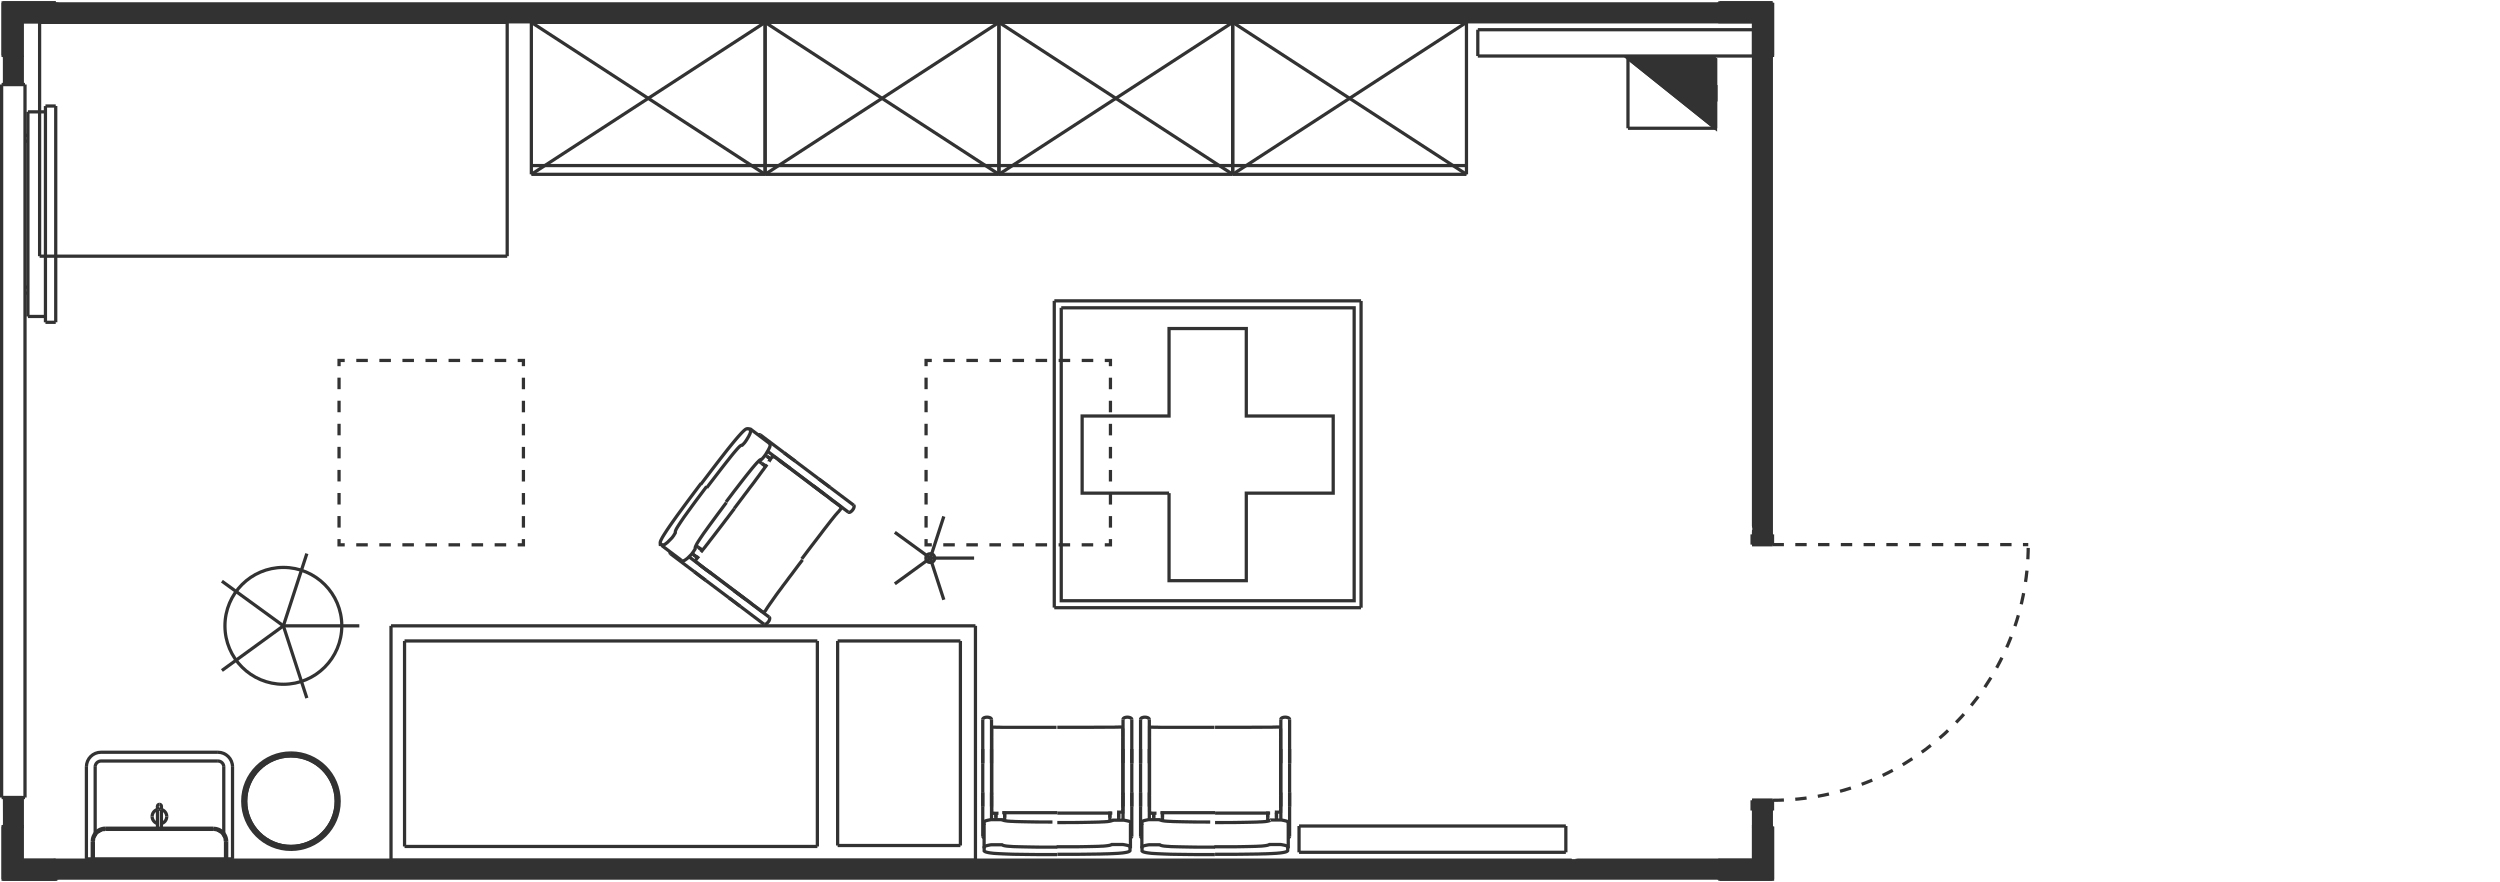 <?xml version="1.0" encoding="utf-8"?>
<!-- Generator: Adobe Illustrator 23.0.4, SVG Export Plug-In . SVG Version: 6.00 Build 0)  -->
<svg version="1.1" id="Layer_1" xmlns="http://www.w3.org/2000/svg" xmlns:xlink="http://www.w3.org/1999/xlink" x="0px" y="0px"
	 viewBox="5656.8 3699.43 445 157" style="enable-background:new 5656.8 3699.43 445 157;" xml:space="preserve">
<style type="text/css">
	.st0{fill:none;stroke:#323232;stroke-width:0.579;}
	.st1{fill:none;stroke:#323232;stroke-width:0.579;stroke-dasharray:2.026,2.026;}
	.st2{fill:#323232;stroke:#323232;stroke-width:0.579;}
	.st3{fill:none;stroke:#323232;stroke-width:0.579;stroke-dasharray:2.053,2.053;}
</style>
<g id="draft" transform="matrix(1 0 0 -1 0 0)">
	<g id="P-SANR-FIXT">
		<path id="ID_4F0" class="st0" d="M5685.18-3842.6c-0.19,0-0.35-0.15-0.35-0.34c0-0.03,0-0.06,0.01-0.09"/>
		<path id="ID_4F1" class="st0" d="M5685.52-3843.02c0.05,0.18-0.06,0.36-0.25,0.41c-0.03,0.01-0.06,0.01-0.09,0.01"/>
		<path id="ID_4DC" class="st0" d="M5673.42-3849.19l0,0.08l0,0.09l0.01,0.08l0.01,0.08l0.01,0.08l0.02,0.08l0.02,0.08l0.02,0.08
			l0.03,0.08l0.03,0.08l0.03,0.08l0.04,0.08l0.04,0.08l0.04,0.07l0.05,0.07l0.05,0.07l0.05,0.07l0.06,0.07l0.06,0.06l0.06,0.06
			l0.06,0.06l0.06,0.05l0.07,0.06l0.07,0.05l0.07,0.05l0.07,0.04l0.07,0.04l0.08,0.04l0.08,0.04l0.08,0.03l0.08,0.03l0.08,0.03
			l0.08,0.02l0.08,0.02l0.08,0.02l0.08,0.01l0.09,0.01l0.09,0l0.08,0h0.02"/>
		<path id="ID_4DD" class="st0" d="M5675.56-3846.85l-0.09,0l-0.09,0l-0.09-0.01l-0.09-0.01l-0.09-0.02l-0.09-0.02l-0.09-0.02
			l-0.09-0.03l-0.09-0.03l-0.09-0.03l-0.09-0.04l-0.08-0.04l-0.08-0.04l-0.08-0.05l-0.08-0.05l-0.08-0.05l-0.07-0.06l-0.07-0.06
			l-0.07-0.06l-0.07-0.07l-0.06-0.07l-0.06-0.07l-0.06-0.07l-0.06-0.08l-0.05-0.08l-0.05-0.08l-0.04-0.08l-0.04-0.08l-0.04-0.08
			l-0.04-0.08l-0.03-0.09l-0.03-0.09l-0.03-0.09l-0.02-0.09l-0.02-0.09l-0.01-0.09l-0.01-0.09l-0.01-0.09l0-0.09v-0.03"/>
		<path id="ID_4E0" class="st0" d="M5694.81-3847.06l0.08,0l0.09,0l0.08-0.01l0.08-0.01l0.08-0.02l0.08-0.02l0.08-0.02l0.08-0.03
			l0.08-0.03l0.08-0.03l0.08-0.04l0.08-0.04l0.07-0.04l0.07-0.04l0.07-0.05l0.07-0.05l0.07-0.05l0.07-0.05l0.06-0.06l0.06-0.06
			l0.06-0.06l0.06-0.06l0.05-0.07l0.05-0.07l0.05-0.07l0.04-0.08l0.04-0.08l0.04-0.08l0.04-0.08l0.03-0.08l0.03-0.08l0.03-0.08
			l0.02-0.08l0.02-0.08l0.02-0.08l0.01-0.08l0.01-0.09l0-0.08l0-0.08v-0.02"/>
		<path id="ID_4E1" class="st0" d="M5697.15-3849.19l0,0.09l-0.01,0.09l-0.01,0.09l-0.01,0.09l-0.02,0.09l-0.02,0.09l-0.02,0.09
			l-0.03,0.09l-0.03,0.09l-0.03,0.08l-0.04,0.09l-0.04,0.08l-0.04,0.08l-0.05,0.08l-0.05,0.08l-0.05,0.08l-0.06,0.07l-0.06,0.07
			l-0.06,0.07l-0.07,0.07l-0.07,0.06l-0.07,0.06l-0.07,0.06l-0.08,0.06l-0.08,0.05l-0.08,0.05l-0.08,0.05l-0.08,0.04l-0.08,0.04
			l-0.09,0.03l-0.09,0.03l-0.09,0.03l-0.09,0.03l-0.09,0.02l-0.09,0.02l-0.09,0.01l-0.09,0.01l-0.09,0.01l-0.09,0h-0.02"/>
		<path id="ID_4E8" class="st0" d="M5686.48-3844.77L5686.48-3844.77L5686.48-3844.77L5686.48-3844.77"/>
		<path id="ID_4E9" class="st0" d="M5683.88-3844.78L5683.88-3844.78L5683.88-3844.78v0.01"/>
		<path id="ID_4EE" class="st0" d="M5685.53-3843.47v0.02v0.02v0.02v0.02v0.02v0.02v0.02v0.02v0.02v0.02v0.02v0.02v0.02v0.02v0.02
			v0.02v0.02v0.02v0.02v0.01v0.01v0.02v0.01v0.01v0.01v0.01v0.01v0.01v0.01v0.01v0.01v0.01v0.01v0.01v0.01v0.01v0.01v0.01v0"/>
		<path id="ID_4EF" class="st0" d="M5684.83-3842.93L5684.83-3842.93v-0.01v0v-0.01v-0.01v-0.01v-0.01v-0.01v-0.01v-0.01v-0.01
			v-0.01v-0.01v-0.01v-0.01v-0.01v-0.01v-0.02v-0.01v-0.01v-0.02v-0.01v-0.02v-0.01v-0.02v-0.02v-0.02v-0.02v-0.02v-0.02v-0.02
			v-0.02v-0.02v-0.02v-0.02v-0.02v-0.02v-0.02v-0.01"/>
		<path id="ID_4D2" class="st0" d="M5696.94-3849.19c0,0.13-0.01,0.26-0.03,0.39"/>
		<path id="ID_4D3" class="st0" d="M5696.81-3848.46c-0.09,0.24-0.21,0.46-0.38,0.65"/>
		<path id="ID_4D4" class="st0" d="M5696.16-3847.54c-0.19,0.16-0.4,0.28-0.63,0.36"/>
		<path id="ID_4D5" class="st0" d="M5695.19-3847.09c-0.13,0.02-0.25,0.04-0.38,0.04"/>
		<path id="ID_4D6" class="st0" d="M5675.56-3847.06c-0.13,0-0.26-0.01-0.38-0.04"/>
		<path id="ID_4D7" class="st0" d="M5674.83-3847.19c-0.24-0.09-0.46-0.22-0.65-0.38"/>
		<path id="ID_4D8" class="st0" d="M5673.92-3847.82c-0.16-0.19-0.28-0.41-0.37-0.64"/>
		<path id="ID_4D9" class="st0" d="M5673.46-3848.81c-0.02-0.13-0.04-0.26-0.04-0.39"/>
		<path id="ID_4F3" class="st0" d="M5698.19-3835.93c0,1.44-1.17,2.6-2.6,2.6l0,0"/>
		<path id="ID_4F5" class="st0" d="M5674.78-3833.33c-1.44,0-2.6-1.16-2.6-2.6l0,0"/>
		<path id="ID_4F9" class="st0" d="M5674.78-3834.89c-0.57,0-1.04-0.47-1.04-1.04"/>
		<path id="ID_4FB" class="st0" d="M5696.63-3835.93c0,0.58-0.47,1.04-1.04,1.04"/>
		<path id="ID_4FC" class="st0" d="M5685.52-3846.03c0.57,0.15,0.96,0.67,0.96,1.26"/>
		<path id="ID_4FD" class="st0" d="M5683.88-3844.77c0-0.59,0.4-1.1,0.96-1.26"/>
		<path id="ID_4FE" class="st0" d="M5684.84-3843.51c-0.57-0.16-0.96-0.67-0.96-1.26"/>
		<path id="ID_4FF" class="st0" d="M5685.29-3843.47c-0.07,0-0.14,0-0.21,0"/>
		<path id="ID_500" class="st0" d="M5686.48-3844.77c0,0.59-0.4,1.1-0.96,1.26"/>
		<line id="ID_4DA" class="st0" x1="5673.42" y1="-3852.31" x2="5673.42" y2="-3849.19"/>
		<line id="ID_4DB" class="st0" x1="5673.22" y1="-3849.19" x2="5673.22" y2="-3852.31"/>
		<line id="ID_4DE" class="st0" x1="5675.56" y1="-3847.06" x2="5694.81" y2="-3847.06"/>
		<line id="ID_4DF" class="st0" x1="5694.81" y1="-3846.85" x2="5675.56" y2="-3846.85"/>
		<line id="ID_4E2" class="st0" x1="5696.94" y1="-3849.19" x2="5696.94" y2="-3852.31"/>
		<line id="ID_4E3" class="st0" x1="5697.15" y1="-3852.31" x2="5697.15" y2="-3849.19"/>
		<line id="ID_4E4" class="st0" x1="5672.18" y1="-3852.31" x2="5698.19" y2="-3852.31"/>
		<line id="ID_4E5" class="st0" x1="5698.19" y1="-3852.57" x2="5672.18" y2="-3852.57"/>
		<line id="ID_4E6" class="st0" x1="5698.19" y1="-3852.31" x2="5698.19" y2="-3852.57"/>
		<line id="ID_4E7" class="st0" x1="5672.18" y1="-3852.31" x2="5672.18" y2="-3852.57"/>
		<line id="ID_4EC" class="st0" x1="5685.53" y1="-3846.91" x2="5685.53" y2="-3843.47"/>
		<line id="ID_4ED" class="st0" x1="5684.83" y1="-3843.47" x2="5684.83" y2="-3846.91"/>
		<line id="ID_4F2" class="st0" x1="5698.19" y1="-3852.31" x2="5698.19" y2="-3835.93"/>
		<line id="ID_4F4" class="st0" x1="5695.59" y1="-3833.33" x2="5674.78" y2="-3833.33"/>
		<line id="ID_4F6" class="st0" x1="5672.18" y1="-3835.93" x2="5672.18" y2="-3852.31"/>
		<line id="ID_4F7" class="st0" x1="5696.63" y1="-3835.93" x2="5696.63" y2="-3847.75"/>
		<line id="ID_4F8" class="st0" x1="5673.74" y1="-3847.77" x2="5673.74" y2="-3835.93"/>
		<line id="ID_4FA" class="st0" x1="5674.78" y1="-3834.89" x2="5695.59" y2="-3834.89"/>
	</g>
	<g id="A-DOOR">
		<line id="ID_503" class="st0" x1="5972.06" y1="-3843.7" x2="5972.31" y2="-3843.7"/>
		<line id="ID_504" class="st0" x1="5972.06" y1="-3842.14" x2="5972.06" y2="-3843.7"/>
		<line id="ID_505" class="st0" x1="5968.93" y1="-3842.14" x2="5972.06" y2="-3842.14"/>
		<line id="ID_506" class="st0" x1="5968.93" y1="-3843.7" x2="5968.93" y2="-3842.14"/>
		<line id="ID_507" class="st0" x1="5968.67" y1="-3843.7" x2="5968.93" y2="-3843.7"/>
		<line id="ID_508" class="st0" x1="5968.67" y1="-3841.88" x2="5968.67" y2="-3843.7"/>
		<line id="ID_509" class="st0" x1="5972.31" y1="-3841.88" x2="5968.67" y2="-3841.88"/>
		<line id="ID_50A" class="st0" x1="5972.31" y1="-3843.7" x2="5972.31" y2="-3841.88"/>
		<line id="ID_50B" class="st0" x1="5972.06" y1="-3794.55" x2="5972.31" y2="-3794.55"/>
		<line id="ID_50C" class="st0" x1="5972.06" y1="-3796.11" x2="5972.06" y2="-3794.55"/>
		<line id="ID_50D" class="st0" x1="5968.93" y1="-3796.11" x2="5972.06" y2="-3796.11"/>
		<line id="ID_50E" class="st0" x1="5968.93" y1="-3794.55" x2="5968.93" y2="-3796.11"/>
		<line id="ID_50F" class="st0" x1="5968.67" y1="-3794.55" x2="5968.93" y2="-3794.55"/>
		<line id="ID_510" class="st0" x1="5968.67" y1="-3796.37" x2="5968.67" y2="-3794.55"/>
		<line id="ID_511" class="st0" x1="5972.31" y1="-3796.37" x2="5968.67" y2="-3796.37"/>
		<line id="ID_512" class="st0" x1="5972.31" y1="-3794.55" x2="5972.31" y2="-3796.37"/>
		<line id="ID_513" class="st0" x1="5968.67" y1="-3796.37" x2="5972.31" y2="-3796.37"/>
		<line id="ID_514" class="st0" x1="5972.31" y1="-3841.88" x2="5968.67" y2="-3841.88"/>
	</g>
	<g id="A-DOOR-HDLN">
		<path id="ID_501" class="st1" d="M5972.31-3841.88c25.14,0,45.52,20.38,45.52,45.51l0,0"/>
		<line id="ID_502" class="st1" x1="5972.31" y1="-3796.37" x2="6017.83" y2="-3796.37"/>
	</g>
	<g id="E-ELEC-EQPM">
		<path id="ID_575" class="st0" d="M5661.77-3755.76v0.19v0.55v0.91v1.25v1.56v1.84v2.08v2.28v2.43v2.54v2.59v2.59v2.54v2.43v2.28
			v2.08v1.84v1.56v1.24v0.91v0.55v0.19"/>
		<path id="ID_578" class="st0" d="M5666.72-3718.3v-0.2v-0.58v-0.96v-1.32v-1.65v-1.94v-2.2v-2.41v-2.57v-2.68v-2.74v-2.74v-2.68
			v-2.57v-2.41v-2.2v-1.94v-1.65v-1.31v-0.96v-0.58v-0.2"/>
		<path id="ID_579" class="st0" d="M5664.89-3756.8v0.2v0.58v0.96v1.31v1.65v1.94v2.2v2.41v2.57v2.68v2.74v2.74v2.68v2.57v2.41v2.2
			v1.94v1.65v1.32v0.96v0.58v0.2"/>
		<line id="ID_56F" class="st0" x1="5661.25" y1="-3750.55" x2="5661.77" y2="-3750.55"/>
		<line id="ID_570" class="st0" x1="5661.25" y1="-3751.6" x2="5661.77" y2="-3751.6"/>
		<line id="ID_571" class="st0" x1="5661.25" y1="-3723.51" x2="5661.77" y2="-3723.51"/>
		<line id="ID_572" class="st0" x1="5661.25" y1="-3724.55" x2="5661.77" y2="-3724.55"/>
		<line id="ID_573" class="st0" x1="5661.77" y1="-3755.76" x2="5664.89" y2="-3755.76"/>
		<line id="ID_574" class="st0" x1="5664.89" y1="-3719.34" x2="5661.77" y2="-3719.34"/>
		<line id="ID_576" class="st0" x1="5664.89" y1="-3756.8" x2="5666.72" y2="-3756.8"/>
		<line id="ID_577" class="st0" x1="5666.72" y1="-3718.3" x2="5664.89" y2="-3718.3"/>
	</g>
	<g id="A-WALL">
		<line id="F0" class="st0" x1="5962.95" y1="-3855.59" x2="5666.72" y2="-3855.59"/>
		<line id="F3" class="st0" x1="5962.95" y1="-3852.68" x2="5666.72" y2="-3852.68"/>
		<line id="F6" class="st0" x1="5666.72" y1="-3700.27" x2="5962.95" y2="-3700.27"/>
		<line id="F7" class="st0" x1="5666.72" y1="-3703.18" x2="5962.95" y2="-3703.18"/>
		<line id="ID_19E" class="st0" x1="5971.95" y1="-3842.14" x2="5969.04" y2="-3842.14"/>
		<line id="ID_1A5" class="st0" x1="5969.04" y1="-3796.11" x2="5971.95" y2="-3796.11"/>
		<line id="ID_1A7" class="st0" x1="5971.95" y1="-3842.14" x2="5971.95" y2="-3846.56"/>
		<line id="ID_1A8" class="st0" x1="5971.95" y1="-3709.29" x2="5971.95" y2="-3796.11"/>
		<line id="ID_1A9" class="st0" x1="5969.04" y1="-3842.14" x2="5969.04" y2="-3846.56"/>
		<line id="ID_1AA" class="st0" x1="5969.04" y1="-3709.29" x2="5969.04" y2="-3796.11"/>
	</g>
	<g id="I-WALL">
		<line id="ID_1AD" class="st0" x1="5972.06" y1="-3796.11" x2="5972.06" y2="-3796.37"/>
		<line id="ID_1AE" class="st0" x1="5972.06" y1="-3841.88" x2="5972.06" y2="-3842.14"/>
		<line id="ID_1AF" class="st0" x1="5968.93" y1="-3842.14" x2="5968.93" y2="-3841.88"/>
		<line id="ID_1B0" class="st0" x1="5968.93" y1="-3796.37" x2="5968.93" y2="-3796.11"/>
	</g>
	<g id="A-DETL-GENF">
		<line id="ID_53B" class="st0" x1="5969.19" y1="-3703.05" x2="5962.95" y2="-3703.05"/>
		<line id="ID_53C" class="st0" x1="5969.19" y1="-3709.29" x2="5969.19" y2="-3703.05"/>
		<line id="ID_53D" class="st0" x1="5972.06" y1="-3709.29" x2="5972.06" y2="-3709.81"/>
		<line id="ID_53E" class="st0" x1="5962.95" y1="-3700.19" x2="5962.43" y2="-3700.19"/>
		<line id="ID_53F" class="st0" x1="5972.31" y1="-3709.29" x2="5972.31" y2="-3699.93"/>
		<line id="ID_540" class="st0" x1="5972.31" y1="-3699.93" x2="5962.95" y2="-3699.93"/>
		<line id="ID_541" class="st0" x1="5962.95" y1="-3699.93" x2="5962.95" y2="-3703.31"/>
		<line id="ID_542" class="st0" x1="5962.95" y1="-3703.31" x2="5968.93" y2="-3703.31"/>
		<line id="ID_543" class="st0" x1="5968.93" y1="-3703.31" x2="5968.93" y2="-3709.29"/>
		<line id="ID_544" class="st0" x1="5968.93" y1="-3709.29" x2="5972.31" y2="-3709.29"/>
		<line id="ID_545" class="st0" x1="5969.19" y1="-3852.81" x2="5969.19" y2="-3846.56"/>
		<line id="ID_546" class="st0" x1="5962.95" y1="-3852.81" x2="5969.19" y2="-3852.81"/>
		<line id="ID_547" class="st0" x1="5962.95" y1="-3855.67" x2="5962.43" y2="-3855.67"/>
		<line id="ID_548" class="st0" x1="5972.06" y1="-3846.56" x2="5972.06" y2="-3846.05"/>
		<line id="ID_549" class="st0" x1="5962.95" y1="-3855.93" x2="5972.31" y2="-3855.93"/>
		<line id="ID_54A" class="st0" x1="5972.31" y1="-3855.93" x2="5972.31" y2="-3846.56"/>
		<line id="ID_54B" class="st0" x1="5972.31" y1="-3846.56" x2="5968.93" y2="-3846.56"/>
		<line id="ID_54C" class="st0" x1="5968.93" y1="-3846.56" x2="5968.93" y2="-3852.55"/>
		<line id="ID_54D" class="st0" x1="5968.93" y1="-3852.55" x2="5962.95" y2="-3852.55"/>
		<line id="ID_54E" class="st0" x1="5962.95" y1="-3852.55" x2="5962.95" y2="-3855.93"/>
		<line id="ID_54F" class="st0" x1="5660.47" y1="-3703.05" x2="5660.47" y2="-3709.29"/>
		<line id="ID_550" class="st0" x1="5666.72" y1="-3703.05" x2="5660.47" y2="-3703.05"/>
		<line id="ID_551" class="st0" x1="5666.72" y1="-3700.19" x2="5667.24" y2="-3700.19"/>
		<line id="ID_552" class="st0" x1="5657.61" y1="-3709.29" x2="5657.61" y2="-3709.81"/>
		<line id="ID_553" class="st0" x1="5666.72" y1="-3699.93" x2="5657.35" y2="-3699.93"/>
		<line id="ID_554" class="st0" x1="5657.35" y1="-3699.93" x2="5657.35" y2="-3709.29"/>
		<line id="ID_555" class="st0" x1="5657.35" y1="-3709.29" x2="5660.73" y2="-3709.29"/>
		<line id="ID_556" class="st0" x1="5660.73" y1="-3709.29" x2="5660.73" y2="-3703.31"/>
		<line id="ID_557" class="st0" x1="5660.73" y1="-3703.31" x2="5666.72" y2="-3703.31"/>
		<line id="ID_558" class="st0" x1="5666.72" y1="-3703.31" x2="5666.72" y2="-3699.93"/>
		<line id="ID_559" class="st0" x1="5660.47" y1="-3852.81" x2="5666.72" y2="-3852.81"/>
		<line id="ID_55A" class="st0" x1="5660.47" y1="-3846.56" x2="5660.47" y2="-3852.81"/>
		<line id="ID_55B" class="st0" x1="5657.61" y1="-3846.56" x2="5657.61" y2="-3846.05"/>
		<line id="ID_55C" class="st0" x1="5666.72" y1="-3855.67" x2="5667.24" y2="-3855.67"/>
		<line id="ID_55D" class="st0" x1="5657.35" y1="-3846.56" x2="5657.35" y2="-3855.93"/>
		<line id="ID_55E" class="st0" x1="5657.35" y1="-3855.93" x2="5666.72" y2="-3855.93"/>
		<line id="ID_55F" class="st0" x1="5666.72" y1="-3855.93" x2="5666.72" y2="-3852.55"/>
		<line id="ID_560" class="st0" x1="5666.72" y1="-3852.55" x2="5660.73" y2="-3852.55"/>
		<line id="ID_561" class="st0" x1="5660.73" y1="-3852.55" x2="5660.73" y2="-3846.56"/>
		<line id="ID_562" class="st0" x1="5660.73" y1="-3846.56" x2="5657.35" y2="-3846.56"/>
		<line id="ID_564" class="st0" x1="5946.58" y1="-3709.8" x2="5962.16" y2="-3709.8"/>
		<line id="ID_565" class="st0" x1="5962.16" y1="-3709.8" x2="5962.16" y2="-3722.26"/>
		<line id="ID_566" class="st0" x1="5962.16" y1="-3722.26" x2="5946.58" y2="-3722.26"/>
		<line id="ID_567" class="st0" x1="5946.58" y1="-3722.26" x2="5946.58" y2="-3709.8"/>
		<line id="ID_568" class="st0" x1="5946.58" y1="-3709.8" x2="5962.16" y2="-3722.26"/>
		<line id="ID_569" class="st0" x1="5962.16" y1="-3722.26" x2="5962.16" y2="-3709.8"/>
		<line id="ID_56A" class="st0" x1="5962.16" y1="-3709.8" x2="5946.58" y2="-3709.8"/>
		<g id="ID_52B">
			<path id="XMLID_26_" class="st2" d="M5972.31-3699.93h-9.36v-3.38h5.98v-5.98h3.38V-3699.93"/>
		</g>
		<g id="ID_52C">
			<path id="XMLID_25_" class="st2" d="M5972.31-3846.56h-3.38v-5.98h-5.98v-3.38h9.36V-3846.56"/>
		</g>
		<g id="ID_52D">
			<path id="XMLID_24_" class="st2" d="M5666.72-3699.93h-9.36v-9.36h3.38v5.98h5.98V-3699.93"/>
		</g>
		<g id="ID_52E">
			<path id="XMLID_23_" class="st2" d="M5666.72-3852.55h-5.98v5.98h-3.38v-9.36h9.36V-3852.55"/>
		</g>
		<g id="ID_563">
			<path id="XMLID_22_" class="st2" d="M5962.16-3709.8h-15.58l15.58-12.46V-3709.8"/>
		</g>
	</g>
	<g id="A-WALL-FNSH">
		<line id="EB" class="st0" x1="5666.72" y1="-3855.69" x2="5962.95" y2="-3855.69"/>
		<line id="EC" class="st0" x1="5962.95" y1="-3852.57" x2="5937.55" y2="-3852.57"/>
		<line id="ED" class="st0" x1="5936.56" y1="-3852.57" x2="5698.19" y2="-3852.57"/>
		<line id="EE" class="st0" x1="5672.18" y1="-3852.57" x2="5666.72" y2="-3852.57"/>
		<line id="F4" class="st0" x1="5962.95" y1="-3700.16" x2="5666.72" y2="-3700.16"/>
		<line id="F5" class="st0" x1="5666.72" y1="-3703.28" x2="5962.95" y2="-3703.28"/>
		<line id="ID_19C" class="st0" x1="5972.06" y1="-3846.56" x2="5972.06" y2="-3842.14"/>
		<line id="ID_19D" class="st0" x1="5972.06" y1="-3842.14" x2="5971.95" y2="-3842.14"/>
		<line id="ID_19F" class="st0" x1="5969.04" y1="-3842.14" x2="5968.93" y2="-3842.14"/>
		<line id="ID_1A0" class="st0" x1="5968.93" y1="-3842.14" x2="5968.93" y2="-3846.56"/>
		<line id="ID_1A1" class="st0" x1="5972.06" y1="-3796.11" x2="5972.06" y2="-3709.29"/>
		<line id="ID_1A2" class="st0" x1="5968.93" y1="-3709.29" x2="5968.93" y2="-3793.06"/>
		<line id="ID_1A3" class="st0" x1="5968.93" y1="-3794.04" x2="5968.93" y2="-3796.11"/>
		<line id="ID_1A4" class="st0" x1="5968.93" y1="-3796.11" x2="5969.04" y2="-3796.11"/>
		<line id="ID_1A6" class="st0" x1="5971.95" y1="-3796.11" x2="5972.06" y2="-3796.11"/>
	</g>
	<g id="E-ELEC-FIXT">
		<line id="ID_56B" class="st0" x1="5962.22" y1="-3714.57" x2="5962.22" y2="-3717.49"/>
		<line id="ID_56C" class="st0" x1="5962.17" y1="-3717.49" x2="5962.17" y2="-3714.57"/>
		<line id="ID_56D" class="st0" x1="5962.22" y1="-3714.57" x2="5962.17" y2="-3714.57"/>
		<line id="ID_56E" class="st0" x1="5962.17" y1="-3717.49" x2="5962.22" y2="-3717.49"/>
	</g>
	<g id="G-IMPT">
		<path id="ID_3C0" class="st0" d="M5899.07-3807.6v13.65v13.65v13.65v13.65"/>
		<path id="ID_3C1" class="st0" d="M5899.07-3752.98h-13.65h-13.65h-13.65h-13.65"/>
		<path id="ID_3C2" class="st0" d="M5844.46-3752.98v-13.65v-13.65v-13.65v-13.65"/>
		<path id="ID_3C3" class="st0" d="M5844.46-3807.6h13.65h13.65h13.65h13.65"/>
		<g id="ID_3BF">
			<path id="XMLID_21_" class="st0" d="M5864.89-3787.21v-15.58h13.75v15.58h15.47v13.73h-15.47v15.57h-13.75v-15.57h-15.47v-13.73
				H5864.89"/>
			<path id="XMLID_20_" class="st0" d="M5845.7-3754.22h52.14v-52.14h-52.14V-3754.22"/>
		</g>
	</g>
	<g id="I-FURN">
		<path id="ID_449" class="st0" d="M5708.59-3833.46c-4.74,0-8.58-3.84-8.58-8.58c0-4.74,3.84-8.58,8.58-8.58l0,0"/>
		<path id="ID_44A" class="st0" d="M5708.59-3850.62c4.74,0,8.58,3.84,8.58,8.58c0,4.74-3.84,8.58-8.58,8.58"/>
		<path id="ID_44B" class="st0" d="M5708.59-3833.98c-4.45,0-8.06-3.61-8.06-8.06c0-4.45,3.61-8.06,8.06-8.06l0,0"/>
		<path id="ID_44C" class="st0" d="M5708.59-3850.1c4.45,0,8.06,3.61,8.06,8.06c0,4.45-3.61,8.06-8.06,8.06"/>
		<path id="ID_44D" class="st0" d="M5708.59-3850.36c4.6,0,8.32,3.72,8.32,8.32c0,4.6-3.73,8.32-8.32,8.32"/>
		<path id="ID_44E" class="st0" d="M5708.59-3833.72c-4.6,0-8.32-3.73-8.32-8.32c0-4.6,3.73-8.32,8.32-8.32"/>
		<path id="ID_44F" class="st0" d="M5708.59-3833.98c-4.45,0-8.06-3.61-8.06-8.06c0-4.45,3.61-8.06,8.06-8.06l0,0"/>
		<path id="ID_450" class="st0" d="M5708.59-3850.1c4.45,0,8.06,3.61,8.06,8.06c0,4.45-3.61,8.06-8.06,8.06"/>
		<path id="ID_3CC" class="st0" d="M5884.75-3832.77v0.08v0.08v0.08v0.08v0.08v0.08v0.08v0.08v0.08v0.08v0.08v0.08v0.08v0.08v0.08
			v0.08v0.08v0.08v0.08v0.08v0.07v0.08v0.08v0.07v0.07v0.08v0.07v0.02"/>
		<path id="ID_3CE" class="st0" d="M5884.75-3843.32v0.08v0.08v0.08v0.08v0.08v0.08v0.08v0.08v0.08v0.08v0.08v0.08v0.08v0.08v0.08
			v0.08v0.08v0.08v0.08v0.08v0.08v0.08v0.08v0.08v0.08v0.08v0.08v0.08v0.04"/>
		<path id="ID_3D1" class="st0" d="M5861.42-3832.77v0.08v0.08v0.08v0.08v0.08v0.08v0.08v0.08v0.08v0.08v0.08v0.08v0.08v0.08v0.08
			v0.08v0.08v0.08v0.08v0.08v0.07v0.08v0.08v0.07v0.07v0.08v0.07v0.02"/>
		<path id="ID_3D3" class="st0" d="M5861.42-3843.32v0.08v0.08v0.08v0.08v0.08v0.08v0.08v0.08v0.08v0.08v0.08v0.08v0.08v0.08v0.08
			v0.08v0.08v0.08v0.08v0.08v0.08v0.08v0.08v0.08v0.08v0.08v0.08v0.08v0.04"/>
		<path id="ID_3DB" class="st0" d="M5862.16-3844.09v-0.36v-0.55"/>
		<path id="ID_3DC" class="st0" d="M5863.72-3845v0.55v0.53"/>
		<path id="ID_3DD" class="st0" d="M5863.72-3843.92v-0.53v-0.55"/>
		<path id="ID_3DE" class="st0" d="M5862.16-3845v0.55v0.36"/>
		<path id="ID_3E3" class="st0" d="M5859.82-3843.01v0.5v0.91v1.13"/>
		<path id="ID_3E4" class="st0" d="M5861.38-3840.47v-1.13v-0.91v-0.5"/>
		<path id="ID_3E5" class="st0" d="M5861.38-3843.01v0.5v0.91v1.13"/>
		<path id="ID_3E6" class="st0" d="M5859.82-3840.47v-1.13v-0.91v-0.5"/>
		<path id="ID_3E9" class="st0" d="M5859.82-3835.29v1.14v0.91v0.5"/>
		<path id="ID_3EA" class="st0" d="M5861.38-3832.75v-0.5v-0.91v-1.14"/>
		<path id="ID_3EB" class="st0" d="M5861.38-3835.29v1.14v0.91v0.5"/>
		<path id="ID_3EC" class="st0" d="M5859.82-3832.75v-0.5v-0.91v-1.14"/>
		<path id="ID_3EF" class="st0" d="M5860.02-3848.54l-0.09,0.06l-0.06,0.07l-0.04,0.07l-0.01,0.07"/>
		<path id="ID_3F0" class="st0" d="M5859.82-3827.47l0.01,0.07l0.04,0.07l0.06,0.06l0.09,0.06l0.11,0.05l0.12,0.03l0.13,0.03
			l0.14,0.01h0.14l0.14-0.01l0.13-0.03l0.12-0.03l0.11-0.05l0.09-0.06l0.06-0.06l0.04-0.07l0.01-0.07"/>
		<path id="ID_3F1" class="st0" d="M5882.45-3843.92v-0.53v-0.55"/>
		<path id="ID_3F2" class="st0" d="M5884.01-3845v0.55v0.36"/>
		<path id="ID_3F3" class="st0" d="M5884.01-3844.09v-0.36v-0.55"/>
		<path id="ID_3F4" class="st0" d="M5882.45-3845v0.55v0.53"/>
		<path id="ID_3F9" class="st0" d="M5884.79-3843.01v0.5v0.91v1.13"/>
		<path id="ID_3FA" class="st0" d="M5886.35-3840.47v-1.13v-0.91v-0.5"/>
		<path id="ID_3FB" class="st0" d="M5886.35-3843.01v0.5v0.91v1.13"/>
		<path id="ID_3FC" class="st0" d="M5884.79-3840.47v-1.13v-0.91v-0.5"/>
		<path id="ID_3FF" class="st0" d="M5884.79-3835.29v1.14v0.91v0.5"/>
		<path id="ID_400" class="st0" d="M5886.35-3832.75v-0.5v-0.91v-1.14"/>
		<path id="ID_401" class="st0" d="M5886.35-3835.29v1.14v0.91v0.5"/>
		<path id="ID_402" class="st0" d="M5884.79-3832.75v-0.5v-0.91v-1.14"/>
		<path id="ID_405" class="st0" d="M5886.35-3848.28l-0.01-0.07l-0.04-0.07l-0.06-0.07l-0.09-0.06"/>
		<path id="ID_406" class="st0" d="M5884.79-3827.47l0.01,0.07l0.04,0.07l0.06,0.06l0.09,0.06l0.11,0.05l0.12,0.03l0.13,0.03
			l0.14,0.01h0.15l0.14-0.01l0.13-0.03l0.12-0.03l0.11-0.05l0.09-0.06l0.06-0.06l0.04-0.07l0.01-0.07"/>
		<path id="ID_40E" class="st0" d="M5856.66-3832.77v0.08v0.08v0.08v0.08v0.08v0.08v0.08v0.08v0.08v0.08v0.08v0.08v0.08v0.08v0.08
			v0.08v0.08v0.08v0.08v0.08v0.07v0.08v0.08v0.07v0.07v0.08v0.07v0.02"/>
		<path id="ID_410" class="st0" d="M5856.66-3843.32v0.08v0.08v0.08v0.08v0.08v0.08v0.08v0.08v0.08v0.08v0.08v0.08v0.08v0.08v0.08
			v0.08v0.08v0.08v0.08v0.08v0.08v0.08v0.08v0.08v0.08v0.08v0.08v0.08v0.04"/>
		<path id="ID_413" class="st0" d="M5833.33-3832.77v0.08v0.08v0.08v0.08v0.08v0.08v0.08v0.08v0.08v0.08v0.08v0.08v0.08v0.08v0.08
			v0.08v0.08v0.08v0.08v0.08v0.07v0.08v0.08v0.07v0.07v0.08v0.07v0.02"/>
		<path id="ID_415" class="st0" d="M5833.33-3843.32v0.08v0.08v0.08v0.08v0.08v0.08v0.08v0.08v0.08v0.08v0.08v0.08v0.08v0.08v0.08
			v0.08v0.08v0.08v0.08v0.08v0.08v0.08v0.08v0.08v0.08v0.08v0.08v0.08v0.04"/>
		<path id="ID_41D" class="st0" d="M5834.07-3844.09v-0.36v-0.55"/>
		<path id="ID_41E" class="st0" d="M5835.63-3845v0.55v0.53"/>
		<path id="ID_41F" class="st0" d="M5835.63-3843.92v-0.53v-0.55"/>
		<path id="ID_420" class="st0" d="M5834.07-3845v0.55v0.36"/>
		<path id="ID_425" class="st0" d="M5831.73-3843.01v0.5v0.91v1.13"/>
		<path id="ID_426" class="st0" d="M5833.29-3840.47v-1.13v-0.91v-0.5"/>
		<path id="ID_427" class="st0" d="M5833.29-3843.01v0.5v0.91v1.13"/>
		<path id="ID_428" class="st0" d="M5831.73-3840.47v-1.13v-0.91v-0.5"/>
		<path id="ID_42B" class="st0" d="M5831.73-3835.29v1.14v0.91v0.5"/>
		<path id="ID_42C" class="st0" d="M5833.29-3832.75v-0.5v-0.91v-1.14"/>
		<path id="ID_42D" class="st0" d="M5833.29-3835.29v1.14v0.91v0.5"/>
		<path id="ID_42E" class="st0" d="M5831.73-3832.75v-0.5v-0.91v-1.14"/>
		<path id="ID_431" class="st0" d="M5831.94-3848.54l-0.09,0.06l-0.06,0.07l-0.04,0.07l-0.01,0.07"/>
		<path id="ID_432" class="st0" d="M5831.73-3827.47l0.01,0.07l0.04,0.07l0.06,0.06l0.09,0.06l0.11,0.05l0.12,0.03l0.13,0.03
			l0.14,0.01h0.14l0.14-0.01l0.13-0.03l0.12-0.03l0.11-0.05l0.09-0.06l0.06-0.06l0.04-0.07l0.01-0.07"/>
		<path id="ID_433" class="st0" d="M5854.36-3843.92v-0.53v-0.55"/>
		<path id="ID_434" class="st0" d="M5855.92-3845v0.55v0.36"/>
		<path id="ID_435" class="st0" d="M5855.92-3844.09v-0.36v-0.55"/>
		<path id="ID_436" class="st0" d="M5854.36-3845v0.55v0.53"/>
		<path id="ID_43B" class="st0" d="M5856.7-3843.01v0.5v0.91v1.13"/>
		<path id="ID_43C" class="st0" d="M5858.26-3840.47v-1.13v-0.91v-0.5"/>
		<path id="ID_43D" class="st0" d="M5858.26-3843.01v0.5v0.91v1.13"/>
		<path id="ID_43E" class="st0" d="M5856.7-3840.47v-1.13v-0.91v-0.5"/>
		<path id="ID_441" class="st0" d="M5856.7-3835.29v1.14v0.91v0.5"/>
		<path id="ID_442" class="st0" d="M5858.26-3832.75v-0.5v-0.91v-1.14"/>
		<path id="ID_443" class="st0" d="M5858.26-3835.29v1.14v0.91v0.5"/>
		<path id="ID_444" class="st0" d="M5856.7-3832.75v-0.5v-0.91v-1.14"/>
		<path id="ID_447" class="st0" d="M5858.26-3848.28l-0.01-0.07l-0.04-0.07l-0.07-0.07l-0.09-0.06"/>
		<path id="ID_448" class="st0" d="M5856.7-3827.47l0.01,0.07l0.04,0.07l0.06,0.06l0.09,0.06l0.11,0.05l0.12,0.03l0.13,0.03
			l0.14,0.01h0.14l0.14-0.01l0.13-0.03l0.12-0.03l0.11-0.05l0.09-0.06l0.07-0.06l0.04-0.07l0.01-0.07"/>
		<path id="ID_459" class="st0" d="M5789.51-3806.07l0.07-0.05l0.07-0.05l0.07-0.05l0.07-0.05l0.07-0.05l0.07-0.05l0.07-0.05
			l0.07-0.05l0.06-0.05l0.07-0.05l0.06-0.05l0.06-0.05l0.06-0.05l0.06-0.05l0.06-0.05l0.06-0.05l0.06-0.05l0.06-0.05l0.06-0.05
			l0.06-0.05l0.06-0.04l0.06-0.04l0.06-0.05l0.06-0.04l0.06-0.04l0.06-0.04l0.06-0.04l0.02-0.01"/>
		<path id="ID_45B" class="st0" d="M5781.08-3799.72l0.06-0.05l0.06-0.05l0.06-0.05l0.06-0.05l0.06-0.05l0.06-0.05l0.06-0.05
			l0.06-0.05l0.06-0.05l0.06-0.05l0.07-0.05l0.06-0.05l0.07-0.05l0.06-0.05l0.06-0.05l0.07-0.05l0.07-0.05l0.07-0.05l0.06-0.05
			l0.07-0.05l0.07-0.05l0.07-0.05l0.07-0.05l0.07-0.05l0.07-0.05l0.07-0.05l0.07-0.05l0.07-0.05l0.03-0.02"/>
		<path id="ID_45E" class="st0" d="M5803.56-3787.44l0.07-0.05l0.07-0.05l0.07-0.05l0.07-0.05l0.07-0.05l0.07-0.05l0.07-0.05
			l0.07-0.05l0.06-0.05l0.06-0.05l0.07-0.05l0.06-0.05l0.06-0.05l0.06-0.05l0.06-0.05l0.06-0.05l0.06-0.05l0.06-0.05l0.06-0.05
			l0.06-0.05l0.06-0.05l0.06-0.04l0.06-0.04l0.06-0.04l0.06-0.04l0.06-0.04l0.06-0.04l0.02-0.01"/>
		<path id="ID_460" class="st0" d="M5795.13-3781.08l0.06-0.05l0.06-0.05l0.06-0.05l0.06-0.05l0.06-0.05l0.06-0.05l0.06-0.05
			l0.06-0.05l0.06-0.05l0.06-0.05l0.07-0.05l0.06-0.05l0.07-0.05l0.06-0.05l0.07-0.05l0.07-0.05l0.07-0.05l0.06-0.05l0.07-0.05
			l0.07-0.05l0.07-0.05l0.07-0.05l0.07-0.05l0.07-0.05l0.07-0.05l0.07-0.05l0.07-0.05l0.07-0.05l0.03-0.02"/>
		<path id="ID_468" class="st0" d="M5794.1-3781.25l-0.32,0.24l-0.44,0.33"/>
		<path id="ID_469" class="st0" d="M5792.4-3781.92l0.44-0.33l0.39-0.3"/>
		<path id="ID_46A" class="st0" d="M5793.24-3782.55l-0.39,0.3l-0.44,0.33"/>
		<path id="ID_46B" class="st0" d="M5793.34-3780.67l0.44-0.33l0.32-0.24"/>
		<path id="ID_470" class="st0" d="M5796.34-3780l0.4-0.3l0.72-0.54l0.91-0.68"/>
		<path id="ID_471" class="st0" d="M5797.43-3782.78l-0.91,0.68l-0.72,0.55l-0.4,0.3"/>
		<path id="ID_472" class="st0" d="M5795.4-3781.25l0.4-0.3l0.72-0.55l0.91-0.68"/>
		<path id="ID_473" class="st0" d="M5798.37-3781.53l-0.91,0.68l-0.72,0.54l-0.4,0.3"/>
		<path id="ID_476" class="st0" d="M5802.51-3784.65l0.91-0.68l0.72-0.54l0.4-0.3"/>
		<path id="ID_477" class="st0" d="M5803.6-3787.42l-0.4,0.3l-0.72,0.55l-0.91,0.68"/>
		<path id="ID_478" class="st0" d="M5801.57-3785.9l0.91-0.68l0.72-0.55l0.4-0.3"/>
		<path id="ID_479" class="st0" d="M5804.54-3786.18l-0.4,0.3l-0.72,0.54l-0.91,0.68"/>
		<path id="ID_47C" class="st0" d="M5791.8-3776.83l0.1,0.03l0.09,0.01l0.08-0.01l0.06-0.03"/>
		<path id="ID_47D" class="st0" d="M5808.75-3789.35l0.05-0.05l0.03-0.07l0.01-0.09l-0.01-0.1l-0.03-0.11l-0.04-0.12l-0.06-0.12
			l-0.08-0.12l-0.09-0.12l-0.1-0.11l-0.1-0.09l-0.1-0.08l-0.1-0.06l-0.1-0.03l-0.09-0.01l-0.08,0.01l-0.06,0.03"/>
		<path id="ID_47E" class="st0" d="M5781.97-3797.51l-0.4,0.3l-0.44,0.33"/>
		<path id="ID_47F" class="st0" d="M5780.19-3798.12l0.44-0.33l0.29-0.22"/>
		<path id="ID_480" class="st0" d="M5780.92-3798.67l-0.29,0.22l-0.44,0.33"/>
		<path id="ID_481" class="st0" d="M5781.13-3796.87l0.44-0.33l0.4-0.3"/>
		<path id="ID_486" class="st0" d="M5781.31-3799.94l0.4-0.3l0.72-0.55l0.91-0.68"/>
		<path id="ID_487" class="st0" d="M5782.4-3802.72l-0.91,0.68l-0.72,0.55l-0.4,0.3"/>
		<path id="ID_488" class="st0" d="M5780.38-3801.19l0.4-0.3l0.72-0.55l0.91-0.68"/>
		<path id="ID_489" class="st0" d="M5783.34-3801.47l-0.91,0.68l-0.72,0.55l-0.4,0.3"/>
		<path id="ID_48C" class="st0" d="M5787.48-3804.59l0.91-0.68l0.72-0.54l0.4-0.3"/>
		<path id="ID_48D" class="st0" d="M5788.57-3807.36l-0.4,0.3l-0.72,0.55l-0.91,0.68"/>
		<path id="ID_48E" class="st0" d="M5786.54-3805.83l0.91-0.68l0.72-0.55l0.4-0.3"/>
		<path id="ID_48F" class="st0" d="M5789.51-3806.12l-0.4,0.3l-0.72,0.54l-0.91,0.68"/>
		<path id="ID_492" class="st0" d="M5776.16-3798.01l-0.05,0.05l-0.03,0.07l-0.01,0.09l0.01,0.1"/>
		<path id="ID_493" class="st0" d="M5793.72-3809.29l0.05-0.05l0.03-0.07l0.01-0.09l-0.01-0.1l-0.03-0.12l-0.04-0.12l-0.06-0.12
			l-0.08-0.12l-0.09-0.11l-0.1-0.11l-0.1-0.09l-0.1-0.08l-0.1-0.06l-0.1-0.04l-0.09-0.01l-0.08,0.01"/>
		<line id="ID_3C4" class="st0" x1="5886.11" y1="-3850.44" x2="5886.11" y2="-3846.06"/>
		<line id="ID_3C5" class="st0" x1="5860.05" y1="-3846.06" x2="5860.05" y2="-3850.44"/>
		<line id="ID_3CB" class="st0" x1="5884.75" y1="-3830.61" x2="5884.75" y2="-3829.1"/>
		<line id="ID_3CD" class="st0" x1="5884.75" y1="-3841.02" x2="5884.75" y2="-3832.77"/>
		<line id="ID_3CF" class="st0" x1="5884.75" y1="-3843.93" x2="5884.75" y2="-3843.32"/>
		<line id="ID_3D0" class="st0" x1="5861.42" y1="-3829.1" x2="5861.42" y2="-3830.61"/>
		<line id="ID_3D2" class="st0" x1="5861.42" y1="-3832.77" x2="5861.42" y2="-3841.02"/>
		<line id="ID_3D4" class="st0" x1="5861.42" y1="-3843.32" x2="5861.42" y2="-3843.93"/>
		<line id="ID_3DF" class="st0" x1="5863.72" y1="-3845.59" x2="5863.72" y2="-3845"/>
		<line id="ID_3E0" class="st0" x1="5862.16" y1="-3845" x2="5862.16" y2="-3845.32"/>
		<line id="ID_3E1" class="st0" x1="5859.82" y1="-3843.01" x2="5859.82" y2="-3848.28"/>
		<line id="ID_3E2" class="st0" x1="5861.38" y1="-3845.36" x2="5861.38" y2="-3843.01"/>
		<line id="ID_3E7" class="st0" x1="5859.82" y1="-3835.29" x2="5859.82" y2="-3840.47"/>
		<line id="ID_3E8" class="st0" x1="5861.38" y1="-3840.47" x2="5861.38" y2="-3835.29"/>
		<line id="ID_3ED" class="st0" x1="5859.82" y1="-3827.47" x2="5859.82" y2="-3832.75"/>
		<line id="ID_3EE" class="st0" x1="5861.38" y1="-3832.75" x2="5861.38" y2="-3827.47"/>
		<line id="ID_3F5" class="st0" x1="5884.01" y1="-3845.32" x2="5884.01" y2="-3845"/>
		<line id="ID_3F6" class="st0" x1="5882.45" y1="-3845" x2="5882.45" y2="-3845.59"/>
		<line id="ID_3F7" class="st0" x1="5884.79" y1="-3843.01" x2="5884.79" y2="-3845.36"/>
		<line id="ID_3F8" class="st0" x1="5886.35" y1="-3848.28" x2="5886.35" y2="-3843.01"/>
		<line id="ID_3FD" class="st0" x1="5884.79" y1="-3835.29" x2="5884.79" y2="-3840.47"/>
		<line id="ID_3FE" class="st0" x1="5886.35" y1="-3840.47" x2="5886.35" y2="-3835.29"/>
		<line id="ID_403" class="st0" x1="5884.79" y1="-3827.47" x2="5884.79" y2="-3832.75"/>
		<line id="ID_404" class="st0" x1="5886.35" y1="-3832.75" x2="5886.35" y2="-3827.47"/>
		<line id="ID_407" class="st0" x1="5858.02" y1="-3850.44" x2="5858.02" y2="-3846.06"/>
		<line id="ID_408" class="st0" x1="5831.97" y1="-3846.06" x2="5831.97" y2="-3850.44"/>
		<line id="ID_40D" class="st0" x1="5856.66" y1="-3830.61" x2="5856.66" y2="-3829.1"/>
		<line id="ID_40F" class="st0" x1="5856.66" y1="-3841.02" x2="5856.66" y2="-3832.77"/>
		<line id="ID_411" class="st0" x1="5856.66" y1="-3843.93" x2="5856.66" y2="-3843.32"/>
		<line id="ID_412" class="st0" x1="5833.33" y1="-3829.1" x2="5833.33" y2="-3830.61"/>
		<line id="ID_414" class="st0" x1="5833.33" y1="-3832.77" x2="5833.33" y2="-3841.02"/>
		<line id="ID_416" class="st0" x1="5833.33" y1="-3843.32" x2="5833.33" y2="-3843.93"/>
		<line id="ID_421" class="st0" x1="5835.63" y1="-3845.59" x2="5835.63" y2="-3845"/>
		<line id="ID_422" class="st0" x1="5834.07" y1="-3845" x2="5834.07" y2="-3845.32"/>
		<line id="ID_423" class="st0" x1="5831.73" y1="-3843.01" x2="5831.73" y2="-3848.28"/>
		<line id="ID_424" class="st0" x1="5833.29" y1="-3845.36" x2="5833.29" y2="-3843.01"/>
		<line id="ID_429" class="st0" x1="5831.73" y1="-3835.29" x2="5831.73" y2="-3840.47"/>
		<line id="ID_42A" class="st0" x1="5833.29" y1="-3840.47" x2="5833.29" y2="-3835.29"/>
		<line id="ID_42F" class="st0" x1="5831.73" y1="-3827.47" x2="5831.73" y2="-3832.75"/>
		<line id="ID_430" class="st0" x1="5833.29" y1="-3832.75" x2="5833.29" y2="-3827.47"/>
		<line id="ID_437" class="st0" x1="5855.92" y1="-3845.32" x2="5855.92" y2="-3845"/>
		<line id="ID_438" class="st0" x1="5854.36" y1="-3845" x2="5854.36" y2="-3845.59"/>
		<line id="ID_439" class="st0" x1="5856.7" y1="-3843.01" x2="5856.7" y2="-3845.36"/>
		<line id="ID_43A" class="st0" x1="5858.26" y1="-3848.28" x2="5858.26" y2="-3843.01"/>
		<line id="ID_43F" class="st0" x1="5856.7" y1="-3835.29" x2="5856.7" y2="-3840.47"/>
		<line id="ID_440" class="st0" x1="5858.26" y1="-3840.47" x2="5858.26" y2="-3835.29"/>
		<line id="ID_445" class="st0" x1="5856.7" y1="-3827.47" x2="5856.7" y2="-3832.75"/>
		<line id="ID_446" class="st0" x1="5858.26" y1="-3832.75" x2="5858.26" y2="-3827.47"/>
		<line id="ID_451" class="st0" x1="5774.58" y1="-3796.53" x2="5778.08" y2="-3799.16"/>
		<line id="ID_452" class="st0" x1="5793.76" y1="-3778.35" x2="5790.27" y2="-3775.72"/>
		<line id="ID_458" class="st0" x1="5791.24" y1="-3807.38" x2="5792.45" y2="-3808.29"/>
		<line id="ID_45A" class="st0" x1="5782.92" y1="-3801.11" x2="5789.51" y2="-3806.07"/>
		<line id="ID_45C" class="st0" x1="5780.6" y1="-3799.36" x2="5781.08" y2="-3799.72"/>
		<line id="ID_45D" class="st0" x1="5806.49" y1="-3789.65" x2="5805.28" y2="-3788.74"/>
		<line id="ID_45F" class="st0" x1="5803.56" y1="-3787.44" x2="5796.97" y2="-3782.47"/>
		<line id="ID_461" class="st0" x1="5795.13" y1="-3781.08" x2="5794.64" y2="-3780.72"/>
		<line id="ID_46C" class="st0" x1="5791.93" y1="-3781.56" x2="5792.4" y2="-3781.92"/>
		<line id="ID_46D" class="st0" x1="5793.34" y1="-3780.67" x2="5793.09" y2="-3780.48"/>
		<line id="ID_46E" class="st0" x1="5796.34" y1="-3780" x2="5792.13" y2="-3776.83"/>
		<line id="ID_46F" class="st0" x1="5793.52" y1="-3779.83" x2="5795.4" y2="-3781.25"/>
		<line id="ID_474" class="st0" x1="5802.51" y1="-3784.65" x2="5798.37" y2="-3781.53"/>
		<line id="ID_475" class="st0" x1="5797.43" y1="-3782.78" x2="5801.57" y2="-3785.9"/>
		<line id="ID_47A" class="st0" x1="5808.75" y1="-3789.35" x2="5804.54" y2="-3786.18"/>
		<line id="ID_47B" class="st0" x1="5803.6" y1="-3787.42" x2="5807.81" y2="-3790.6"/>
		<line id="ID_482" class="st0" x1="5779.94" y1="-3797.93" x2="5780.19" y2="-3798.12"/>
		<line id="ID_483" class="st0" x1="5781.13" y1="-3796.87" x2="5780.66" y2="-3796.52"/>
		<line id="ID_484" class="st0" x1="5781.31" y1="-3799.94" x2="5779.43" y2="-3798.53"/>
		<line id="ID_485" class="st0" x1="5776.16" y1="-3798.01" x2="5780.38" y2="-3801.19"/>
		<line id="ID_48A" class="st0" x1="5787.48" y1="-3804.59" x2="5783.34" y2="-3801.47"/>
		<line id="ID_48B" class="st0" x1="5782.4" y1="-3802.72" x2="5786.54" y2="-3805.83"/>
		<line id="ID_490" class="st0" x1="5793.72" y1="-3809.29" x2="5789.51" y2="-3806.12"/>
		<line id="ID_491" class="st0" x1="5788.57" y1="-3807.36" x2="5792.78" y2="-3810.54"/>
		<line id="ID_494" class="st0" x1="5792.83" y1="-3810.56" x2="5792.78" y2="-3810.54"/>
		<line id="ID_495" class="st0" x1="5917.83" y1="-3728.9" x2="5876.22" y2="-3728.9"/>
		<line id="ID_496" class="st0" x1="5876.22" y1="-3703.41" x2="5917.83" y2="-3730.46"/>
		<line id="ID_497" class="st0" x1="5917.83" y1="-3703.41" x2="5876.22" y2="-3730.46"/>
		<line id="ID_498" class="st0" x1="5917.83" y1="-3730.46" x2="5917.83" y2="-3703.41"/>
		<line id="ID_499" class="st0" x1="5917.83" y1="-3703.41" x2="5876.22" y2="-3703.41"/>
		<line id="ID_49A" class="st0" x1="5876.22" y1="-3703.41" x2="5876.22" y2="-3730.46"/>
		<line id="ID_49B" class="st0" x1="5876.22" y1="-3730.46" x2="5917.83" y2="-3730.46"/>
		<line id="ID_49C" class="st0" x1="5834.61" y1="-3728.9" x2="5876.22" y2="-3728.9"/>
		<line id="ID_49D" class="st0" x1="5876.22" y1="-3703.41" x2="5834.61" y2="-3730.46"/>
		<line id="ID_49E" class="st0" x1="5834.61" y1="-3703.41" x2="5876.22" y2="-3730.46"/>
		<line id="ID_49F" class="st0" x1="5834.61" y1="-3730.46" x2="5876.22" y2="-3730.46"/>
		<line id="ID_4A0" class="st0" x1="5876.22" y1="-3730.46" x2="5876.22" y2="-3703.41"/>
		<line id="ID_4A1" class="st0" x1="5876.22" y1="-3703.41" x2="5834.61" y2="-3703.41"/>
		<line id="ID_4A2" class="st0" x1="5834.61" y1="-3703.41" x2="5834.61" y2="-3730.46"/>
		<line id="ID_4A3" class="st0" x1="5834.61" y1="-3728.9" x2="5792.99" y2="-3728.9"/>
		<line id="ID_4A4" class="st0" x1="5792.99" y1="-3703.41" x2="5834.61" y2="-3730.46"/>
		<line id="ID_4A5" class="st0" x1="5834.61" y1="-3703.41" x2="5792.99" y2="-3730.46"/>
		<line id="ID_4A6" class="st0" x1="5834.61" y1="-3730.46" x2="5834.61" y2="-3703.41"/>
		<line id="ID_4A7" class="st0" x1="5834.61" y1="-3703.41" x2="5792.99" y2="-3703.41"/>
		<line id="ID_4A8" class="st0" x1="5792.99" y1="-3703.41" x2="5792.99" y2="-3730.46"/>
		<line id="ID_4A9" class="st0" x1="5792.99" y1="-3730.46" x2="5834.61" y2="-3730.46"/>
		<line id="ID_4AA" class="st0" x1="5751.38" y1="-3728.9" x2="5792.99" y2="-3728.9"/>
		<line id="ID_4AB" class="st0" x1="5792.99" y1="-3703.41" x2="5751.38" y2="-3730.46"/>
		<line id="ID_4AC" class="st0" x1="5751.38" y1="-3703.41" x2="5792.99" y2="-3730.46"/>
		<line id="ID_4AD" class="st0" x1="5751.38" y1="-3730.46" x2="5792.99" y2="-3730.46"/>
		<line id="ID_4AE" class="st0" x1="5792.99" y1="-3730.46" x2="5792.99" y2="-3703.41"/>
		<line id="ID_4AF" class="st0" x1="5792.99" y1="-3703.41" x2="5751.38" y2="-3703.41"/>
		<line id="ID_4B0" class="st0" x1="5751.38" y1="-3703.41" x2="5751.38" y2="-3730.46"/>
		<line id="ID_4B1" class="st0" x1="5663.85" y1="-3703.41" x2="5747.08" y2="-3703.41"/>
		<line id="ID_4B2" class="st0" x1="5747.08" y1="-3703.41" x2="5747.08" y2="-3745.03"/>
		<line id="ID_4B3" class="st0" x1="5747.08" y1="-3745.03" x2="5663.85" y2="-3745.03"/>
		<line id="ID_4B4" class="st0" x1="5663.85" y1="-3745.03" x2="5663.85" y2="-3703.41"/>
		<path id="ID_3C6" class="st0" d="M5873.08-3845.85h0.86l0.81,0.01l0.75,0l0.71,0l0.66,0.01l0.61,0.01l0.57,0.01l0.52,0.01
			l0.48,0.01l0.45,0.01l0.41,0.01l0.37,0.01l0.34,0.01l0.31,0.02l0.28,0.01l0.25,0.01l0.22,0.02l0.19,0.01l0.17,0.02l0.15,0.02
			l0.13,0.02l0.11,0.02l0.1,0.02l0.08,0.02l0.07,0.02l0.06,0.02l0.05,0.02l0.04,0.01l0.03,0.02l0.03,0.02l0,0h0l0,0h0l0,0l0,0l0,0
			l0,0l0,0l0,0h0l0,0h0l0,0l0,0h0l0,0h0.01l0,0l0,0l0,0l0,0h0l0,0l0,0l0,0l0,0h0l0,0l0,0"/>
		<path id="ID_3C7" class="st0" d="M5882.99-3845.4L5882.99-3845.4l0.01,0.01l0.01,0l0.01,0h0.01l0.01,0h0.01l0.01,0h0.01l0.01,0
			h0.01l0.01,0l0.01,0l0.01,0l0.01,0l0.01,0l0.01,0h0.01l0.01,0l0.02,0l0.01,0l0.02,0h0.02l0.02,0l0.02,0h0.02l0.02,0l0.02,0h0.02
			l0.02,0l0.04,0h0.04l0.04,0h0.04l0.04,0l0.05,0h0.05h0.05h0.05l0.05,0h0.05h0.05h0.06l0.06,0h0.06h0.06l0.06,0l0.06,0l0.06,0
			l0.06,0l0.06,0l0.06,0l0.06,0l0.06,0l0.06,0l0.06,0l0.06,0l0.06,0l0.05-0.01l0.06-0.01l0.05-0.01l0.05-0.01l0.05-0.01l0.05-0.01
			l0.05-0.01l0.05-0.01l0.05-0.01l0.05-0.01l0.04-0.01l0.04-0.01l0.04-0.01l0.04-0.01l0.04-0.01l0.04-0.01l0.04-0.01l0.04-0.01
			l0.04-0.01l0.03-0.01l0.03-0.01l0.03-0.01l0.03-0.02l0.03-0.02l0.03-0.01l0.02-0.02l0.02-0.02l0.02-0.02l0.02-0.02l0.02-0.02
			l0.02-0.02l0.02-0.02l0.01-0.02l0.01-0.01l0-0.01l0.01-0.01l0-0.01l0-0.01l0-0.01l0-0.01l0-0.01l0-0.01l0-0.01l0-0.01l0-0.01
			l0-0.01l0-0.01l0-0.01l0-0.01l0-0.01l0-0.01v-0.01v-0.01l0-0.01v-0.01l0-0.01l0-0.01v-0.01v-0.01l0-0.01v-0.01v-0.01l0-0.01
			l0-0.01v-0.01v0v0v0l0,0v0l0,0v0v0v0l0,0v0l0,0v0v0v0v0l0,0v0l0,0v0v0v0v0v0l0-0.01v0l0,0v0"/>
		<path id="ID_3C8" class="st0" d="M5860.06-3846.27L5860.06-3846.27v0.01l0,0.01l0,0.01v0v0.01l0,0.01v0l0,0.01v0v0.01v0.01v0.01
			v0.01l0,0.01v0.01v0.01v0.01l0,0.01v0.01v0.01v0v0.01v0.01v0.01v0.01v0.01v0.01v0.01v0.01v0v0.01v0.01v0.01v0.01l0,0.01v0.01
			l0,0.01v0.01v0.01l0,0.01l0,0.01v0.01l0,0.01v0.01l0,0.01l0,0.01l0,0.01l0,0.01l0,0.01l0,0.01l0,0.01l0,0.01l0,0.01l0,0.01l0,0.01
			l0,0.01l0,0.01l0.01,0.01l0.01,0.01l0.01,0.01l0.01,0.02l0.02,0.02l0.02,0.02l0.02,0.02l0.02,0.02l0.02,0.02l0.02,0.02l0.02,0.01
			l0.03,0.02l0.03,0.02l0.03,0.01l0.03,0.01l0.03,0.01l0.03,0.01l0.04,0.01l0.04,0.01l0.04,0.01l0.04,0.01l0.04,0.01l0.04,0.01
			l0.04,0.01l0.04,0.01l0.05,0.01l0.05,0.01l0.05,0.01l0.05,0.01l0.05,0.01l0.05,0.01l0.05,0.01l0.05,0.01l0.05,0.01l0.06,0.01
			l0.06,0l0.06,0l0.06,0l0.06,0l0.06,0l0.06,0l0.06,0l0.06,0l0.06,0l0.06,0l0.06,0l0.06,0h0.06h0.06l0.06,0h0.06h0.05h0.05h0.05
			l0.05,0h0.05h0.05l0.05,0l0.04,0h0.04l0.04,0h0.04l0.04,0l0.04,0l0.03,0h0.03l0.03,0l0.03,0l0.03,0l0.02,0l0.02,0l0.02,0l0.02,0
			l0.02,0l0.02,0l0.02,0l0.02,0l0.01,0l0.01,0l0.01,0l0.01-0.01l0.01,0l0.01,0l0.01,0l0.01,0l0.01,0l0.01-0.01l0.01,0l0.01,0l0.01,0
			l0.01-0.01l0.01,0l0.01,0l0.01,0l0.03-0.02l0.03-0.02l0.04-0.01l0.05-0.02l0.06-0.02l0.07-0.02l0.08-0.02l0.09-0.02l0.11-0.02
			l0.13-0.02l0.15-0.02l0.17-0.02l0.19-0.01l0.22-0.02l0.25-0.01l0.27-0.01l0.31-0.02l0.34-0.01l0.37-0.01l0.41-0.01l0.45-0.01
			l0.48-0.01l0.53-0.01l0.57-0.01l0.61-0.01l0.66-0.01l0.71,0l0.75,0l0.81-0.01"/>
		<path id="ID_3C9" class="st0" d="M5873.08-3850.22l-0.86,0h-0.81l-0.75,0l-0.71,0l-0.66,0.01l-0.61,0.01l-0.57,0.01l-0.53,0.01
			l-0.48,0.01l-0.45,0.01l-0.41,0.01l-0.37,0.01l-0.34,0.01l-0.31,0.01l-0.27,0.02l-0.25,0.02l-0.22,0.01l-0.19,0.02l-0.17,0.01
			l-0.15,0.02l-0.13,0.02l-0.11,0.02l-0.09,0.02l-0.08,0.02l-0.07,0.02l-0.06,0.02l-0.05,0.02l-0.04,0.02l-0.03,0.02l-0.03,0.02
			l-0.03,0.01l-0.01,0l-0.01,0l-0.01,0l-0.01,0.01l-0.01,0l-0.01,0l-0.01,0l-0.01,0l-0.01,0l-0.01,0l-0.01,0l-0.01,0l-0.01,0
			l-0.01,0l-0.01,0l-0.01,0l-0.01,0l-0.02,0l-0.02,0l-0.02,0l-0.02,0l-0.02,0l-0.02,0l-0.02,0h-0.02l-0.02,0l-0.03,0l-0.03,0
			l-0.03,0l-0.03,0h-0.04l-0.04,0h-0.04l-0.04,0l-0.04,0h-0.05l-0.05,0l-0.05,0h-0.05h-0.05h-0.05h-0.05h-0.06h-0.06l-0.06,0
			l-0.06,0h-0.06l-0.06,0l-0.06,0l-0.06,0l-0.06,0l-0.06,0l-0.06,0l-0.06,0l-0.06,0l-0.06,0l-0.06,0l-0.06-0.01l-0.06,0l-0.05-0.01
			l-0.05-0.01l-0.05-0.01l-0.05-0.01l-0.05-0.01l-0.05-0.01l-0.05-0.01l-0.05-0.01l-0.05-0.01l-0.04-0.01l-0.04-0.01l-0.04-0.01
			l-0.04-0.01l-0.04-0.01l-0.04-0.01l-0.04-0.01l-0.04-0.01l-0.03-0.01l-0.03-0.01l-0.03-0.01l-0.03-0.01l-0.03-0.01l-0.03-0.01
			l-0.03-0.01l-0.02-0.01l-0.02-0.02l-0.02-0.01l-0.02-0.02l-0.02-0.02l-0.02-0.02l-0.01-0.01l-0.01-0.02l-0.01-0.02l0-0.01l0-0.01
			l0-0.01l0-0.01l0-0.01l0-0.01l0-0.01l0-0.01l0-0.01l0-0.01l0-0.01l0-0.01l0-0.01l0-0.01l0-0.01l0-0.01l0-0.01v-0.01l0-0.01v-0.01
			v-0.01v-0.01l0-0.01v-0.01l0-0.01v-0.01v-0.01v-0.01v-0.01v-0.01v-0.01v-0.01v-0.01v-0.01v-0.01v-0.01v-0.01v-0.01v-0.01v-0.01
			l0-0.01v-0.01v0v-0.01v0l0-0.01v0v-0.01v0v-0.01v0l0-0.01l0,0v-0.01v-0.01v0l0-0.01l0-0.01v0l0-0.01l0-0.01l0-0.01l0-0.01l0-0.01
			l0-0.01l0-0.01l0-0.01l0-0.01l0-0.01l0-0.01l0-0.01l0-0.01l0-0.01l0,0l0-0.01l0,0l0-0.01l0,0l0-0.01l0-0.01l0,0l0-0.01l0-0.01l0,0
			l0-0.01l0,0l0-0.01l0,0l0,0l0.01-0.01l0.01-0.01l0,0l0.04-0.03l0.04-0.04l0.05-0.03l0.07-0.03l0.08-0.03l0.1-0.03l0.11-0.03
			l0.13-0.03l0.16-0.03l0.18-0.03l0.21-0.03l0.24-0.03l0.27-0.03l0.3-0.02l0.33-0.02l0.37-0.02l0.41-0.02l0.45-0.02l0.49-0.02
			l0.54-0.02l0.59-0.02l0.64-0.01l0.69-0.01l0.74-0.01l0.8-0.01l0.86-0.01l0.92-0.01l0.98,0l1.04,0h1.11"/>
		<path id="ID_3CA" class="st0" d="M5873.08-3851.5h1.11l1.05,0l0.98,0l0.92,0.01l0.86,0.01l0.8,0.01l0.74,0.01l0.69,0.01l0.64,0.01
			l0.59,0.02l0.54,0.01l0.49,0.02l0.45,0.02l0.41,0.02l0.37,0.02l0.33,0.02l0.3,0.03l0.26,0.02l0.23,0.03l0.21,0.03l0.18,0.03
			l0.15,0.03l0.13,0.03l0.11,0.03l0.09,0.03l0.08,0.03l0.06,0.03l0.05,0.03l0.04,0.04l0.04,0.03l0.03,0.04l0,0l0,0l0,0l0,0l0,0l0,0
			l0,0.01l0,0l0,0l0,0.01l0,0.01l0,0l0,0.01l0,0l0,0.01l0,0l0,0.01l0,0.01l0,0l0,0.01l0,0.01l0,0.01l0,0.01l0,0.01l0,0.01l0,0.01
			l0,0v0.01l0,0.01v0.01l0,0.01v0.01v0.01l0,0l0,0.01v0.01v0v0.01l0,0.01v0l0,0.01v0.01v0.01v0.01v0.01v0.01v0v0.01l0,0v0.01v0v0.01
			v0.01v0.01v0.01v0.01v0v0.01v0.01v0.01v0v0.01v0.01v0.01v0.01v0.01v0.01l0,0.01v0.01v0.01v0.01l0,0.01l0,0.01l0,0.01l0,0.01
			l0,0.01l0,0.01l0,0.01l0,0.01l0,0.01l0,0.01l0,0.01l0,0.01l-0.01,0.01l0,0.01l0,0.01l0,0.01l0,0.01l0,0.01l0,0.01l-0.01,0.01
			l-0.01,0.01l-0.01,0.02l-0.02,0.02l-0.02,0.02l-0.02,0.02l-0.02,0.02l-0.02,0.02l-0.02,0.02l-0.03,0.02l-0.03,0.01l-0.03,0.01
			l-0.03,0.02l-0.03,0.01l-0.03,0.01l-0.04,0.01l-0.04,0.01l-0.04,0.01l-0.04,0.01l-0.04,0.01l-0.04,0.01l-0.04,0.01l-0.04,0.01
			l-0.05,0.01l-0.05,0.01l-0.05,0.01l-0.05,0.01l-0.05,0.01l-0.05,0.01l-0.05,0.01l-0.05,0.01l-0.05,0.01l-0.06,0.01l-0.05,0
			l-0.05,0.01l-0.06,0l-0.06,0l-0.06,0l-0.06,0l-0.06,0l-0.06,0h-0.06l-0.06,0l-0.06,0l-0.06,0h-0.06l-0.06,0h-0.06l-0.06,0h-0.06
			h-0.05h-0.05h-0.05h-0.05l-0.05,0h-0.05l-0.05,0h-0.04l-0.04,0l-0.04,0h-0.04l-0.04,0h-0.04l-0.04,0h-0.03l-0.03,0h-0.03l-0.03,0
			l-0.02,0l-0.02,0l-0.02,0l-0.02,0l-0.02,0l-0.02,0l-0.02,0l-0.02,0l-0.02,0l-0.01,0l-0.01,0l-0.01,0l-0.01,0l-0.01,0l-0.01,0
			l-0.01,0l-0.01,0l-0.01,0l-0.01,0l-0.01-0.01l-0.01,0l-0.01,0l-0.01,0l-0.01,0l-0.01,0l-0.01,0l-0.01,0l-0.03-0.02l-0.03-0.01
			l-0.04-0.02l-0.05-0.02l-0.06-0.02l-0.07-0.02l-0.08-0.02l-0.1-0.02l-0.11-0.02l-0.13-0.02l-0.15-0.02l-0.17-0.02l-0.2-0.02
			l-0.22-0.02l-0.25-0.01l-0.28-0.01l-0.31-0.02l-0.34-0.01l-0.37-0.01l-0.41-0.01l-0.45-0.01l-0.48-0.01l-0.52-0.01l-0.56-0.01
			l-0.61-0.01l-0.65,0l-0.7,0l-0.75,0h-0.8l-0.85,0"/>
		<path id="ID_3D5" class="st0" d="M5861.42-3829.09L5861.42-3829.09L5861.42-3829.09l0,0.01l0,0l0,0v0l0,0.01l0,0l0,0l0,0l0,0l0,0
			l0,0l0,0l0,0l0,0l0,0l0,0.01l0,0l0,0.01l0,0l0,0l0,0l0,0l0,0l0,0.01l0,0.01l0,0.01l0,0l0,0l0,0.01l0,0l0,0.01l0,0l0,0.01l0,0
			l0,0.01l0,0l0,0.01l0,0.01l0,0l0,0l0,0.01l0,0.01l0,0.01l0,0l0,0l0,0.01l0,0l0,0.01l0,0l0,0l0,0l0,0l0,0l0,0l0,0l0,0l0,0l0.01,0
			l0,0l0.01,0.01l0.01,0.01l0.02,0.01l0.02,0.01l0.02,0.01l0.02,0l0.02,0l0.02,0l0.02,0l0.02,0l0.03,0h0.03h0.03h0.03h0.03h0.03
			l0.04,0l0.04,0l0.04,0l0.04,0l0.04,0l0.04,0l0.05,0l0.05-0.01l0.05,0l0.05,0l0.05,0l0.06,0l0.06,0l0.06,0l0.06,0l0.1,0l0.11,0
			l0.11,0l0.12-0.01l0.12,0l0.13,0l0.13-0.01l0.14,0l0.14,0l0.15,0l0.15,0l0.16,0l0.16,0l0.16,0l0.16,0l0.17,0l0.17,0l0.18,0l0.18,0
			l0.18,0l0.19,0l0.19,0l0.19,0l0.19,0l0.2,0l0.2,0h0.2l0.2,0l0.2,0h0.21l0.22,0h0.22h0.22l0.22,0l0.22,0h0.22h0.22l0.22,0l0.22,0
			h0.21h0.21h0.21h0.21h0.21l0.2,0h0.2h0.19h0.19l0.18,0h0.18h0.17h0.17h0.16h0.15h0.15h0.14h0.13h0.12h0.11h0.1"/>
		<path id="ID_3D6" class="st0" d="M5873.08-3828.89h0.1h0.11h0.12h0.13h0.14h0.14h0.15h0.16h0.17h0.17h0.18l0.18,0h0.19h0.19h0.2
			l0.2,0h0.2h0.21h0.21h0.21h0.22l0.22,0l0.22,0h0.22h0.22l0.22,0l0.22,0h0.22h0.22l0.21,0h0.21l0.21,0l0.21,0h0.2l0.2,0.01h0.2
			l0.2,0l0.19,0l0.19,0h0.19l0.19,0l0.18,0l0.18,0l0.17,0l0.17,0.01l0.17,0l0.16,0l0.16,0l0.16,0l0.15,0l0.15,0l0.14,0l0.14,0
			l0.13,0l0.13,0l0.12,0l0.12,0l0.11,0.01l0.11,0.01l0.1,0l0.06,0l0.06,0l0.06,0l0.05,0l0.05,0l0.05,0l0.05,0.01l0.05,0l0.04,0
			l0.04,0l0.04,0l0.04,0l0.04,0l0.04,0h0.03h0.03h0.03h0.03h0.03l0.03,0l0.02,0l0.02,0l0.02,0l0.02,0l0.02-0.01l0.02-0.01l0.02-0.01
			l0.02-0.01l0.01-0.01l0.01-0.01l0,0l0,0l0,0l0,0l0,0l0,0l0,0l0,0l0,0l0,0l0-0.01l0,0l0-0.01l0,0l0,0l0-0.01l0-0.01l0-0.01l0,0l0,0
			l0-0.01l0-0.01l0,0l0-0.01l0,0l0-0.01l0,0l0-0.01l0,0l0-0.01l0,0l0,0l0,0l0-0.01l0,0l0-0.01l0,0l0,0l0,0l0,0l0,0l0,0l0,0l0,0l0,0
			l0,0l0-0.01l0,0l0,0l0-0.01l0,0l0,0l0,0l0,0l0-0.01l0,0l0,0l0,0v0v0"/>
		<path id="ID_3D7" class="st0" d="M5884.75-3843.94L5884.75-3843.94L5884.75-3843.94l0-0.01l0,0l0,0l0,0l0,0l0,0l0,0l0,0l0,0l0,0
			l0,0l0,0l0,0l0,0l0,0l0,0l0,0l0,0l0,0l0,0l0,0l0,0l0,0l0,0l0,0l0,0l0,0l0,0l0,0l0,0l0,0l0-0.01l0,0l0,0l0,0l0,0l0,0l0,0l0,0l0,0
			l0,0l0,0l0,0l0,0l0,0l0,0l0,0l0,0l0,0l0,0l0,0l0,0l0,0l0,0l0,0l0,0l0,0l0,0l0,0l-0.01-0.01l-0.01,0l-0.02-0.01l-0.02-0.01l-0.02,0
			l-0.02,0l-0.02,0l-0.02,0l-0.02,0h-0.02l-0.03,0h-0.03l-0.03,0l-0.03,0h-0.03l-0.03,0h-0.04h-0.04l-0.04,0l-0.04,0l-0.04,0
			l-0.04,0l-0.05,0l-0.05,0l-0.05,0l-0.05,0l-0.05,0l-0.06,0.01l-0.06,0l-0.06,0h0h0h0h0h0h0l0,0h0h0h0h0h0h0h0h0h0h0h0h0l0,0l0,0h0
			h0h0h0h0h0h0h0"/>
		<path id="ID_3D8" class="st0" d="M5882.88-3844.16l-0.11,0l-0.11,0h-0.11l-0.11,0l-0.12,0l-0.12,0l-0.12,0l-0.13,0l-0.13,0
			l-0.13,0l-0.13,0l-0.14,0h-0.14l-0.14,0H5881l-0.14,0l-0.15,0h-0.15l-0.15,0l-0.15,0h-0.16l-0.16,0l-0.16,0h-0.16l-0.16,0l-0.16,0
			h-0.16h-0.17l-0.17,0h-0.17l-0.17,0h-0.21h-0.21l-0.21,0h-0.21l-0.21,0h-0.21h-0.21h-0.21l-0.21,0h-0.21h-0.21l-0.2,0h-0.2h-0.2
			h-0.19h-0.19h-0.19h-0.18h-0.18h-0.17h-0.17h-0.16h-0.16h-0.15h-0.14h-0.13h-0.13h-0.12h-0.11h-0.1"/>
		<path id="ID_3D9" class="st0" d="M5873.08-3844.09h-0.1h-0.11h-0.12h-0.13h-0.14h-0.15h-0.15h-0.16h-0.17h-0.17h-0.18h-0.18h-0.19
			h-0.19h-0.2h-0.2h-0.21l-0.21,0h-0.21h-0.21l-0.21,0h-0.22h-0.22h-0.22h-0.22l-0.22,0l-0.22,0h-0.22h-0.22l-0.22,0l-0.21,0h-0.16
			H5867h-0.16l-0.16,0l-0.16,0h-0.15l-0.15,0l-0.15,0h-0.15h-0.15l-0.15,0h-0.14l-0.14,0l-0.14,0h-0.14l-0.14,0l-0.13,0l-0.13,0
			l-0.13,0h-0.13l-0.13,0h-0.12l-0.12,0h-0.12l-0.11,0h-0.11l-0.11,0l-0.11,0l-0.11,0"/>
		<path id="ID_3DA" class="st0" d="M5862.66-3844.18L5862.66-3844.18L5862.66-3844.18L5862.66-3844.18L5862.66-3844.18l-0.01,0h0h0
			h0h0h0h0h0h0h0l0,0h0h0h0h0h0h0h0h0h0h0h0h0h0h0h0l-0.06,0l-0.06,0l-0.06-0.01l-0.06,0l-0.05,0l-0.05,0h-0.05l-0.05,0h-0.04
			l-0.04,0h-0.04l-0.04,0l-0.04,0h-0.03h-0.04l-0.03,0h-0.03h-0.03l-0.03,0h-0.03l-0.02,0l-0.02,0l-0.02,0l-0.02,0l-0.02,0l-0.02,0
			l-0.01,0l-0.01,0.01l-0.01,0.01l-0.01,0.01l-0.01,0l0,0l0,0l0,0l0,0l0,0l0,0l0,0l0,0l0,0l0,0l0,0l0,0l0,0l0,0l0,0l0,0l0,0l0,0l0,0
			l0,0l0,0l0,0l0,0l0,0l0,0l0,0l0,0.01l0,0l-0.01,0l0,0l0,0l0,0l-0.01,0l-0.01,0l0,0l-0.01,0l-0.01,0l-0.01,0l-0.01,0l-0.01,0
			l-0.01,0l-0.01,0l-0.01,0l-0.01,0l-0.01,0l-0.01,0l-0.01,0l-0.01,0l-0.01,0l-0.01,0l-0.01,0.01l-0.01,0l-0.01,0l-0.01,0l-0.01,0
			l-0.01,0l-0.01,0l-0.01,0l-0.01,0.01"/>
		<path id="ID_409" class="st0" d="M5845-3845.85h0.86l0.81,0.01l0.76,0l0.71,0l0.66,0.01l0.61,0.01l0.57,0.01l0.52,0.01l0.49,0.01
			l0.44,0.01l0.41,0.01l0.37,0.01l0.34,0.01l0.31,0.02l0.28,0.01l0.25,0.01l0.22,0.02l0.2,0.01l0.17,0.02l0.15,0.02l0.13,0.02
			l0.11,0.02l0.1,0.02l0.08,0.02l0.07,0.02l0.06,0.02l0.05,0.02l0.04,0.01l0.03,0.02l0.03,0.02l0.01,0l0.01,0l0.01,0.01l0.01,0
			l0.01,0l0.01,0l0.01,0l0.01,0.01l0.01,0l0.01,0l0.01,0l0.01,0l0.01,0.01l0.01,0l0.01,0l0.01,0l0.02,0l0.02,0l0.02,0l0.02,0l0.02,0
			l0.02,0l0.02,0l0.02,0l0.02,0l0.03,0l0.03,0h0.03l0.03,0l0.04,0l0.04,0h0.04l0.04,0h0.04l0.04,0l0.05,0h0.05h0.05h0.05l0.05,0
			h0.05h0.05h0.05l0.06,0h0.05h0.06h0.06l0.06,0h0.06l0.06,0l0.06,0l0.06,0l0.06,0l0.06,0l0.06,0l0.06,0l0.06,0l0.06,0l0.05,0
			l0.05-0.01l0.05-0.01l0.05-0.01l0.05-0.01l0.05-0.01l0.05-0.01l0.05-0.01l0.05-0.01l0.05-0.01l0.05-0.01l0.05-0.01l0.04-0.01
			l0.04-0.01l0.04-0.01l0.04-0.01l0.04-0.01l0.04-0.01l0.04-0.01l0.04-0.01l0.03-0.01l0.03-0.01l0.03-0.01l0.03-0.02l0.03-0.02
			l0.03-0.01l0.02-0.02l0.02-0.02l0.02-0.02l0.02-0.02l0.02-0.02l0.02-0.02l0.01-0.02l0.01-0.02l0-0.01l0-0.01l0-0.01l0-0.01l0-0.01
			l0-0.01l0-0.01l0-0.01l0-0.01l0-0.01l0-0.01l0-0.01l0-0.01l0-0.01l0-0.01l0-0.01l0-0.01l0-0.01v-0.01l0-0.01l0-0.01v-0.01v-0.01
			v-0.01v-0.01v-0.01v-0.01v-0.01v-0.01v-0.01v-0.01v-0.01v0v0v0v0v0v0v0v0v0v0v0v0v0v0v0v0v0v0v0v0v0v0v0v0v0v0v0v0"/>
		<path id="ID_40A" class="st0" d="M5831.97-3846.27L5831.97-3846.27l0,0.01l0,0.01v0.01v0l0,0.01v0.01l0,0v0.01v0v0.01v0.01l0,0.01
			v0.01v0.01l0,0.01v0.01v0.01v0.01v0.01v0.01v0v0.01v0.01v0.01v0.01v0.01v0.01v0.01v0.01v0v0.01v0.01v0.01v0.01v0.01v0.01l0,0.01
			l0,0.01v0.01v0.01l0,0.01l0,0.01l0,0.01l0,0.01l0,0.01l0,0.01l0,0.01l0,0.01l0,0.01l0,0.01l0,0.01l0,0.01l0,0.01l0,0.01l0,0.01
			l0,0.01l0.01,0.01l0.01,0.01l0,0.01l0.01,0.01l0.01,0.02l0.02,0.02l0.02,0.02l0.02,0.02l0.02,0.02l0.02,0.02l0.02,0.02l0.03,0.01
			l0.03,0.02l0.03,0.02l0.03,0.01l0.03,0.01l0.03,0.01l0.03,0.01l0.04,0.01l0.04,0.01l0.04,0.01l0.04,0.01l0.04,0.01l0.04,0.01
			l0.04,0.01l0.04,0.01l0.05,0.01l0.05,0.01l0.05,0.01l0.05,0.01l0.05,0.01l0.05,0.01l0.05,0.01l0.06,0.01l0.05,0.01l0.06,0.01
			l0.06,0l0.06,0l0.06,0l0.06,0l0.06,0l0.06,0l0.06,0l0.06,0l0.06,0l0.06,0l0.06,0l0.06,0h0.06h0.06l0.06,0h0.06h0.05h0.05h0.05
			l0.05,0h0.05h0.05l0.05,0l0.05,0h0.04l0.04,0h0.04l0.04,0l0.04,0l0.03,0h0.03l0.03,0l0.03,0l0.02,0l0.02,0l0.02,0l0.02,0l0.02,0
			l0.02,0l0.02,0l0.02,0l0.02,0l0.01,0l0.01,0l0.01,0l0.01-0.01l0.01,0l0.01,0l0.01,0l0.01,0l0.01,0l0.01-0.01l0.01,0l0.01,0l0.01,0
			l0.01-0.01l0.01,0l0.01,0l0.01,0l0.03-0.02l0.03-0.02l0.04-0.01l0.05-0.02l0.06-0.02l0.07-0.02l0.08-0.02l0.1-0.02l0.11-0.02
			l0.13-0.02l0.15-0.02l0.17-0.02l0.19-0.01l0.22-0.02l0.25-0.01l0.27-0.01l0.31-0.02l0.34-0.01l0.37-0.01l0.41-0.01l0.44-0.01
			l0.48-0.01l0.52-0.01l0.57-0.01l0.61-0.01l0.66-0.01l0.7,0l0.76,0l0.81-0.01"/>
		<path id="ID_40B" class="st0" d="M5845-3850.22l-0.86,0h-0.81l-0.76,0l-0.7,0l-0.66,0.01l-0.61,0.01l-0.57,0.01l-0.52,0.01
			l-0.48,0.01l-0.44,0.01l-0.41,0.01l-0.37,0.01l-0.34,0.01l-0.31,0.01l-0.27,0.02l-0.25,0.02l-0.22,0.01l-0.19,0.02l-0.17,0.01
			l-0.15,0.02l-0.13,0.02l-0.11,0.02l-0.1,0.02l-0.08,0.02l-0.07,0.02l-0.06,0.02l-0.05,0.02l-0.04,0.02l-0.03,0.02l-0.03,0.02
			l-0.03,0.01l-0.01,0l-0.01,0l-0.01,0l-0.01,0.01l-0.01,0l-0.01,0l-0.01,0l-0.01,0l-0.01,0l-0.01,0l-0.01,0l-0.01,0l-0.01,0
			l-0.01,0l-0.01,0l-0.01,0l-0.02,0l-0.02,0l-0.02,0l-0.02,0l-0.02,0l-0.02,0l-0.02,0l-0.02,0h-0.02l-0.02,0l-0.03,0l-0.03,0
			l-0.03,0l-0.03,0h-0.04l-0.04,0h-0.04l-0.04,0l-0.05,0h-0.05l-0.05,0l-0.05,0h-0.05h-0.05h-0.05h-0.05h-0.06h-0.06l-0.06,0
			l-0.06,0h-0.06l-0.06,0l-0.06,0l-0.06,0l-0.06,0l-0.06,0l-0.06,0l-0.06,0l-0.06,0l-0.06,0l-0.06,0l-0.06-0.01l-0.06,0l-0.05-0.01
			l-0.05-0.01l-0.05-0.01l-0.05-0.01l-0.05-0.01l-0.05-0.01l-0.05-0.01l-0.05-0.01l-0.04-0.01l-0.04-0.01l-0.04-0.01l-0.04-0.01
			l-0.04-0.01l-0.04-0.01l-0.04-0.01l-0.04-0.01l-0.04-0.01l-0.03-0.01l-0.03-0.01l-0.03-0.01l-0.03-0.01l-0.03-0.01l-0.03-0.01
			l-0.03-0.01l-0.02-0.01l-0.02-0.02l-0.02-0.01l-0.02-0.02l-0.02-0.02l-0.02-0.02l-0.02-0.01l-0.01-0.02l-0.01-0.02l-0.01-0.01
			l0-0.01l0-0.01l0-0.01l0-0.01l0-0.01l0-0.01l0-0.01l0-0.01l0-0.01l0-0.01l0-0.01l0-0.01l0-0.01l0-0.01l0-0.01v-0.01l0-0.01l0-0.01
			v-0.01l0-0.01v-0.01l0-0.01v-0.01v-0.01v-0.01v-0.01v-0.01v-0.01v-0.01v-0.01v-0.01v-0.01v-0.01v-0.01v-0.01v-0.01v-0.01v-0.01
			v-0.01v-0.01v-0.01v0v-0.01l0,0v-0.01v0l0-0.01v0v-0.01v0v-0.01l0,0l0-0.01v-0.01v0v-0.01l0-0.01v0v-0.01l0-0.01l0-0.01l0-0.01
			l0-0.01l0-0.01l0-0.01l0-0.01l0-0.01l0-0.01l0-0.01l0-0.01l0-0.01l0-0.01l0,0l0-0.01l0,0l0-0.01l0,0l0-0.01l0-0.01l0,0l0.01-0.01
			l0-0.01l0,0l0-0.01l0,0l0.01-0.01l0,0l0,0l0-0.01l0.01-0.01l0.01,0l0.04-0.03l0.04-0.04l0.05-0.03l0.07-0.03l0.08-0.03l0.1-0.03
			l0.11-0.03l0.13-0.03l0.15-0.03l0.18-0.03l0.21-0.03l0.24-0.03l0.27-0.03l0.3-0.02l0.33-0.02l0.37-0.02l0.41-0.02l0.45-0.02
			l0.49-0.02l0.54-0.02l0.59-0.02l0.64-0.01l0.69-0.01l0.74-0.01l0.8-0.01l0.86-0.01l0.92-0.01l0.98,0l1.04,0h1.11"/>
		<path id="ID_40C" class="st0" d="M5845-3851.5h1.12l1.05,0l0.98,0l0.92,0.01l0.86,0.01l0.8,0.01l0.74,0.01l0.69,0.01l0.64,0.01
			l0.59,0.02l0.54,0.01l0.49,0.02l0.45,0.02l0.41,0.02l0.37,0.02l0.33,0.02l0.3,0.03l0.26,0.02l0.23,0.03l0.2,0.03l0.18,0.03
			l0.16,0.03l0.13,0.03l0.11,0.03l0.09,0.03l0.08,0.03l0.06,0.03l0.05,0.03l0.04,0.04l0.04,0.03l0.03,0.04l0,0l0,0l0,0l0,0l0,0l0,0
			l0,0.01l0,0l0,0l0,0.01l0,0.01l0,0l0,0.01l0,0l0,0.01l0,0l0,0.01l0,0.01l0,0l0,0.01l0,0.01l0,0.01l0,0.01l0,0.01l0,0.01l0,0.01
			l0,0l0,0.01l0,0.01v0.01l0,0.01l0,0.01v0.01v0l0,0.01l0,0.01v0v0.01v0.01l0,0v0.01l0,0.01v0.01v0.01v0.01v0.01v0v0.01v0v0.01v0
			v0.01v0.01v0.01v0.01v0.01v0v0.01v0.01v0.01v0v0.01v0.01v0.01v0.01v0.01v0.01v0.01v0.01v0.01l0,0.01l0,0.01v0.01l0,0.01l0,0.01
			l0,0.01l0,0.01l0,0.01l0,0.01l0,0.01l0,0.01l0,0.01l0,0.01l0,0.01l0,0.01l0,0.01l0,0.01l0,0.01l0,0.01l-0.01,0.01l-0.01,0.01
			l-0.01,0.01l-0.01,0.02l-0.02,0.02l-0.02,0.02l-0.02,0.02l-0.02,0.02l-0.02,0.02l-0.02,0.02l-0.03,0.02l-0.03,0.01l-0.03,0.01
			l-0.03,0.02l-0.03,0.01l-0.03,0.01l-0.04,0.01l-0.04,0.01l-0.04,0.01l-0.04,0.01l-0.04,0.01l-0.04,0.01l-0.04,0.01l-0.04,0.01
			l-0.05,0.01l-0.05,0.01l-0.05,0.01l-0.05,0.01l-0.05,0.01l-0.05,0.01l-0.05,0.01l-0.05,0.01l-0.05,0.01l-0.06,0.01l-0.05,0
			l-0.05,0.01l-0.06,0l-0.06,0l-0.06,0l-0.06,0l-0.06,0l-0.06,0h-0.06l-0.06,0l-0.06,0l-0.06,0h-0.06l-0.06,0h-0.05l-0.06,0h-0.05
			h-0.05h-0.05h-0.05h-0.05l-0.05,0h-0.05l-0.05,0h-0.05l-0.04,0l-0.04,0h-0.04l-0.04,0h-0.04l-0.04,0h-0.03l-0.03,0h-0.03l-0.03,0
			l-0.03,0l-0.02,0l-0.02,0l-0.02,0l-0.02,0l-0.02,0l-0.02,0l-0.02,0l-0.02,0l-0.01,0l-0.01,0l-0.01,0l-0.01,0l-0.01,0l-0.01,0
			l-0.01,0l-0.01,0l-0.01,0l-0.01,0l-0.01-0.01l-0.01,0l-0.01,0l-0.01,0l-0.01,0l-0.01,0l-0.01,0l-0.01,0l-0.03-0.02l-0.03-0.01
			l-0.04-0.02l-0.05-0.02l-0.06-0.02l-0.07-0.02l-0.08-0.02l-0.1-0.02l-0.12-0.02l-0.13-0.02l-0.15-0.02l-0.17-0.02l-0.2-0.02
			l-0.22-0.02l-0.25-0.01l-0.28-0.01l-0.31-0.02l-0.34-0.01l-0.37-0.01l-0.41-0.01l-0.44-0.01l-0.48-0.01l-0.52-0.01l-0.57-0.01
			l-0.61-0.01l-0.65,0l-0.7,0l-0.75,0h-0.8l-0.85,0"/>
		<path id="ID_417" class="st0" d="M5833.33-3829.09L5833.33-3829.09L5833.33-3829.09l0,0.01v0l0,0l0,0l0,0.01l0,0l0,0l0,0l0,0l0,0
			l0,0l0,0l0,0l0,0l0,0l0,0.01l0,0l0,0.01l0,0l0,0l0,0l0,0l0,0l0,0.01l0,0.01l0,0.01l0,0l0,0l0,0.01l0,0l0,0.01l0,0l0,0.01l0,0
			l0,0.01l0,0l0,0.01l0,0.01l0,0l0,0l0,0.01l0,0.01l0,0.01l0,0l0,0l0,0.01l0,0l0,0.01l0,0l0,0l0,0l0,0l0,0l0,0l0,0l0,0l0,0l0,0
			l0.01,0l0.01,0.01l0.01,0.01l0.02,0.01l0.02,0.01l0.02,0.01l0.02,0l0.02,0l0.02,0l0.02,0l0.02,0l0.03,0h0.03h0.03h0.03h0.03h0.03
			l0.03,0l0.04,0l0.04,0l0.04,0l0.04,0l0.04,0l0.05,0l0.05-0.01l0.05,0l0.05,0l0.05,0l0.06,0l0.06,0l0.06,0l0.06,0l0.1,0l0.11,0
			l0.11,0l0.12-0.01l0.12,0l0.13,0l0.13-0.01l0.14,0l0.14,0l0.15,0l0.15,0l0.15,0l0.16,0l0.16,0l0.17,0l0.17,0l0.17,0l0.18,0l0.18,0
			l0.18,0l0.19,0l0.19,0l0.19,0l0.19,0l0.2,0l0.2,0h0.2l0.2,0l0.2,0h0.21l0.21,0h0.22h0.22l0.22,0l0.22,0h0.22h0.22l0.22,0l0.22,0
			h0.21h0.21h0.21h0.21h0.2l0.2,0h0.2h0.19h0.19l0.18,0h0.18h0.17h0.17h0.16h0.15h0.15h0.14h0.13h0.12h0.11h0.1"/>
		<path id="ID_418" class="st0" d="M5845-3828.89h0.1h0.11h0.12h0.13h0.14h0.15h0.15h0.16h0.17h0.17h0.18l0.18,0h0.19h0.19h0.2
			l0.2,0h0.2h0.21h0.21h0.21h0.22l0.22,0l0.22,0h0.22h0.22l0.22,0l0.22,0h0.22h0.22l0.21,0h0.21l0.21,0l0.21,0h0.21l0.2,0.01h0.2
			l0.2,0l0.19,0l0.19,0h0.19l0.19,0l0.18,0l0.18,0l0.17,0l0.17,0.01l0.17,0l0.16,0l0.16,0l0.16,0l0.15,0l0.15,0l0.14,0l0.14,0
			l0.13,0l0.13,0l0.12,0l0.12,0l0.11,0.01l0.11,0.01l0.1,0l0.06,0l0.06,0l0.06,0l0.06,0l0.05,0l0.05,0l0.05,0.01l0.05,0l0.04,0
			l0.04,0l0.04,0l0.04,0l0.04,0l0.04,0h0.03h0.03h0.03h0.03h0.03l0.03,0l0.02,0l0.02,0l0.02,0l0.02,0l0.02-0.01l0.02-0.01l0.02-0.01
			l0.02-0.01l0.01-0.01l0.01-0.01l0,0l0,0l0,0l0,0l0.01,0l0,0l0,0l0,0l0,0l0,0l0-0.01l0,0l0-0.01l0,0l0,0l0-0.01l0-0.01l0-0.01l0,0
			l0,0l0-0.01l0-0.01l0,0l0-0.01l0,0l0-0.01l0,0l0-0.01l0,0l0-0.01l0,0l0,0l0,0l0-0.01l0,0l0-0.01l0,0l0,0l0,0l0,0l0,0l0,0l0,0l0,0
			l0,0l0,0l0-0.01l0,0l0,0l0-0.01l0,0l0,0v0l0,0l0-0.01l0,0v0l0,0l0,0v0"/>
		<path id="ID_419" class="st0" d="M5856.66-3843.94L5856.66-3843.94L5856.66-3843.94l0-0.01l0,0v0l0,0v0l0,0l0,0l0,0l0,0l0,0l0,0
			l0,0l0,0l0,0l0,0l0,0l0,0l0,0l0,0l0,0l0,0l0,0l0,0l0,0l0,0l0,0l0,0l0,0l0,0l0,0l0,0l0-0.01l0,0l0,0l0,0l0,0l0,0l0,0l0,0l0,0l0,0
			l0,0l0,0l0,0l0,0l0,0l0,0l0,0l0,0l0,0l0,0l0,0l0,0l-0.01,0l0,0l0,0l0,0l0,0l0,0l-0.01-0.01l-0.01,0l-0.02-0.01l-0.02-0.01l-0.02,0
			l-0.02,0l-0.02,0l-0.02,0l-0.02,0h-0.02l-0.02,0h-0.03l-0.03,0l-0.03,0h-0.03l-0.03,0h-0.04h-0.04l-0.04,0l-0.04,0l-0.04,0
			l-0.04,0l-0.04,0l-0.05,0l-0.05,0l-0.05,0l-0.05,0l-0.06,0.01l-0.06,0l-0.06,0h0h0h0h0h0h0h0h0h0h0h0h0h0h0h0h0h0h0h0h0l0,0h0h0
			l0,0h0h0h0h0h0"/>
		<path id="ID_41A" class="st0" d="M5854.79-3844.16l-0.11,0l-0.11,0h-0.11l-0.12,0l-0.12,0l-0.12,0l-0.12,0l-0.13,0l-0.13,0
			l-0.13,0l-0.13,0l-0.14,0h-0.14l-0.14,0h-0.14l-0.14,0l-0.15,0h-0.15l-0.15,0l-0.15,0h-0.15l-0.16,0l-0.16,0h-0.16l-0.16,0
			l-0.16,0h-0.16h-0.17l-0.17,0h-0.17l-0.17,0h-0.21h-0.21l-0.21,0h-0.21l-0.21,0h-0.21h-0.21h-0.21l-0.21,0h-0.21h-0.21l-0.2,0
			h-0.2h-0.2h-0.19h-0.19h-0.19h-0.18h-0.18h-0.17h-0.17h-0.16h-0.15h-0.15h-0.14h-0.13h-0.13h-0.12h-0.11h-0.1"/>
		<path id="ID_41B" class="st0" d="M5845-3844.09h-0.1h-0.11h-0.12h-0.13h-0.14h-0.15h-0.15h-0.16h-0.17h-0.17h-0.18h-0.18h-0.19
			h-0.19h-0.2h-0.2h-0.2l-0.21,0h-0.21h-0.21l-0.21,0h-0.22h-0.22h-0.22h-0.22l-0.22,0l-0.22,0h-0.22h-0.22l-0.21,0l-0.21,0h-0.16
			h-0.16h-0.16l-0.16,0l-0.16,0h-0.15l-0.15,0l-0.15,0h-0.15h-0.15l-0.15,0h-0.15l-0.14,0l-0.14,0h-0.14l-0.14,0l-0.13,0l-0.13,0
			l-0.13,0h-0.13l-0.12,0h-0.12l-0.12,0h-0.12l-0.11,0h-0.11l-0.11,0l-0.11,0l-0.1,0l-0.1,0"/>
		<path id="ID_41C" class="st0" d="M5834.53-3844.19L5834.53-3844.19L5834.53-3844.19L5834.53-3844.19L5834.53-3844.19
			L5834.53-3844.19L5834.53-3844.19L5834.53-3844.19L5834.53-3844.19L5834.53-3844.19L5834.53-3844.19L5834.53-3844.19
			L5834.53-3844.19L5834.53-3844.19h-0.01l0,0h0h0l0,0h0h0l0,0h0h0l0,0l0,0h0l0,0l0,0h0h0l-0.06,0l-0.06,0l-0.06-0.01l-0.06,0
			l-0.05,0l-0.05,0h-0.05l-0.05,0h-0.05l-0.04,0h-0.04l-0.04,0l-0.04,0h-0.04h-0.03l-0.03,0h-0.03h-0.03l-0.03,0h-0.02l-0.02,0
			l-0.02,0l-0.02,0l-0.02,0l-0.02,0l-0.02,0l-0.01,0l-0.01,0.01l-0.01,0.01l-0.01,0.01l0,0l0,0l0,0l0,0l0,0l0,0l0,0l0,0l0,0l0,0l0,0
			l0,0l0,0l0,0l0,0l0,0l0,0l0,0l0,0l0,0l0,0l0,0l0,0l0,0l0,0l0,0l0,0l0,0.01l0,0l0,0l0,0l0,0l-0.01,0l-0.01,0l0,0l-0.01,0l-0.01,0
			l-0.01,0l-0.01,0l-0.01,0l-0.01,0l-0.01,0l-0.01,0l-0.01,0l-0.01,0l-0.01,0l-0.01,0l-0.01,0l-0.01,0l-0.01,0l-0.01,0l-0.01,0.01
			l-0.01,0l-0.01,0l-0.01,0l-0.01,0l-0.01,0l-0.01,0l-0.01,0.01l-0.01,0"/>
		<path id="ID_453" class="st0" d="M5786.09-3788.89l-0.52-0.69l-0.48-0.65l-0.45-0.6l-0.42-0.57l-0.39-0.53l-0.36-0.49l-0.34-0.46
			l-0.31-0.43l-0.28-0.39l-0.26-0.36l-0.24-0.33l-0.21-0.31l-0.19-0.28l-0.17-0.25l-0.15-0.23l-0.14-0.21l-0.12-0.19l-0.1-0.16
			l-0.09-0.15l-0.07-0.13l-0.06-0.12l-0.05-0.1l-0.04-0.08l-0.03-0.08l-0.03-0.07l-0.02-0.05l-0.01-0.05l-0.01-0.04l-0.01-0.03
			l0-0.03l0-0.01l0-0.01l0-0.01v-0.01l0-0.01v-0.01l0-0.01l0-0.01l0-0.01l0-0.01l0-0.01l0-0.01l0-0.01l0-0.01l0-0.01l0-0.01
			l-0.01-0.01l-0.01-0.02l-0.01-0.02l-0.01-0.02l-0.01-0.02l-0.01-0.02l-0.01-0.02l-0.01-0.02l-0.01-0.02l-0.01-0.02l-0.02-0.02
			l-0.02-0.03l-0.02-0.03l-0.02-0.03l-0.02-0.03l-0.02-0.03l-0.02-0.03l-0.02-0.04l-0.02-0.04l-0.03-0.04l-0.03-0.04l-0.03-0.04
			l-0.03-0.04l-0.03-0.04l-0.03-0.04l-0.03-0.04l-0.03-0.04l-0.03-0.04l-0.03-0.04l-0.03-0.04l-0.03-0.04l-0.04-0.04l-0.04-0.05
			l-0.04-0.04l-0.04-0.04l-0.04-0.04l-0.04-0.04l-0.04-0.04l-0.04-0.04l-0.04-0.04l-0.04-0.04l-0.04-0.04l-0.04-0.04l-0.04-0.04
			l-0.04-0.04l-0.04-0.04l-0.04-0.04l-0.04-0.04l-0.04-0.03l-0.04-0.04l-0.04-0.03l-0.04-0.03l-0.04-0.03l-0.04-0.03l-0.04-0.03
			l-0.04-0.03l-0.03-0.02l-0.04-0.03l-0.03-0.02l-0.03-0.02l-0.03-0.02l-0.03-0.02l-0.03-0.02l-0.03-0.02l-0.03-0.02l-0.03-0.01
			l-0.03-0.01l-0.03-0.01l-0.03-0.01l-0.03-0.01l-0.03,0l-0.02-0.01l-0.02,0l-0.02,0h-0.02l-0.02,0h-0.01h-0.01h-0.01l-0.01,0
			l-0.01,0h-0.01l-0.01,0l-0.01,0l-0.01,0l-0.01,0l-0.01,0l-0.01,0l-0.01,0l-0.01,0l-0.01,0l-0.01,0l-0.01,0l-0.01,0l-0.01,0
			l-0.01,0l-0.01,0l-0.01,0l0,0l-0.01,0l0,0l-0.01,0l-0.01,0l-0.01,0l-0.01,0l-0.01,0"/>
		<path id="ID_454" class="st0" d="M5778.08-3799.16L5778.08-3799.16L5778.08-3799.16L5778.08-3799.16l-0.01,0.01l0,0l0,0l0,0l0,0h0
			l0,0l0,0l0,0l0,0h0l0,0l0,0l0,0l0,0h0l0,0l0,0l0,0l0,0h0l0,0l0,0l0,0l0,0h0l0,0"/>
		<path id="ID_455" class="st0" d="M5793.66-3778.28L5793.66-3778.28L5793.66-3778.28l0.01,0l0,0h0l0,0l0,0l0,0l0,0l0,0l0,0l0,0l0,0
			l0,0l0,0h0l0,0h0l0,0l0,0l0,0l0,0l0,0l0,0l0,0l0,0h0l0,0l0,0l0,0l0.01,0l0.01-0.01l0.01-0.01l0.01,0l0.01-0.01l0.01-0.01l0.01,0
			l0.01-0.01l0.01,0l0.01-0.01l0.01-0.01l0.01,0l0.01-0.01l0.01,0l0.01-0.01l0.01-0.01l0.01-0.01l0.01-0.01l0.01,0l0.01-0.01l0-0.01
			l0.01-0.01l0-0.01l0-0.01l0-0.01l0-0.01l0-0.01l0-0.01l0-0.01l0-0.01l0-0.01l0.01-0.02l0-0.02l0-0.02l0-0.03v-0.03v-0.03l0-0.03
			l0-0.03l0-0.03l-0.01-0.03l-0.01-0.03l-0.01-0.03l-0.01-0.04l-0.01-0.03l-0.01-0.04l-0.01-0.04l-0.01-0.04l-0.02-0.04l-0.02-0.04
			l-0.02-0.04l-0.02-0.04l-0.02-0.04l-0.02-0.04l-0.02-0.04l-0.02-0.04l-0.02-0.04l-0.02-0.05l-0.02-0.04l-0.03-0.05l-0.03-0.05
			l-0.03-0.05l-0.03-0.05l-0.03-0.05l-0.03-0.05l-0.03-0.05l-0.03-0.05l-0.03-0.05l-0.03-0.05l-0.03-0.05l-0.03-0.05l-0.03-0.05
			l-0.03-0.05l-0.03-0.05l-0.03-0.05l-0.03-0.05l-0.03-0.04l-0.03-0.04l-0.03-0.04l-0.03-0.04l-0.03-0.04l-0.03-0.04l-0.03-0.04
			l-0.03-0.04l-0.03-0.04l-0.03-0.04l-0.03-0.03l-0.03-0.04l-0.03-0.03l-0.03-0.03l-0.02-0.03l-0.02-0.03l-0.02-0.03l-0.02-0.02
			l-0.02-0.02l-0.02-0.02l-0.02-0.02l-0.02-0.02l-0.02-0.02l-0.02-0.02l-0.01-0.01l-0.02-0.01l-0.01-0.01l-0.01-0.01l-0.01-0.01
			l-0.01-0.01l-0.01-0.01l-0.01-0.01l-0.01-0.01l-0.01-0.01l-0.01-0.01l-0.01,0l-0.01,0l-0.01,0l-0.01,0l-0.01,0l-0.01,0l-0.01,0
			l-0.01-0.01l-0.01,0l-0.01,0l-0.01,0l-0.01,0l-0.03-0.01l-0.03-0.02l-0.04-0.02l-0.04-0.03l-0.05-0.03l-0.06-0.04l-0.06-0.06
			l-0.07-0.07l-0.08-0.08l-0.09-0.09l-0.11-0.11l-0.12-0.13l-0.13-0.15l-0.15-0.17l-0.16-0.19l-0.18-0.21l-0.2-0.24l-0.21-0.26
			l-0.23-0.29l-0.26-0.32l-0.28-0.35l-0.3-0.38l-0.32-0.41l-0.35-0.45l-0.37-0.48l-0.4-0.52l-0.43-0.55l-0.45-0.6l-0.48-0.63
			l-0.51-0.68"/>
		<path id="ID_456" class="st0" d="M5782.6-3786.25l0.52,0.69l0.49,0.64l0.46,0.6l0.43,0.56l0.4,0.52l0.37,0.48l0.35,0.45l0.32,0.41
			l0.3,0.38l0.28,0.35l0.25,0.32l0.23,0.29l0.21,0.26l0.19,0.23l0.18,0.21l0.16,0.19l0.14,0.16l0.13,0.15l0.12,0.13l0.1,0.11
			l0.09,0.09l0.08,0.08l0.07,0.07l0.06,0.05l0.05,0.04l0.05,0.03l0.04,0.03l0.04,0.02l0.03,0.01l0.03,0.01l0.03,0.01l0.01,0l0.01,0
			l0.01,0l0.01,0l0.01,0l0.01,0l0.01,0l0.01,0l0.01,0l0.01,0l0.01,0.01l0.01,0.01l0.01,0l0.01,0.01l0.01,0.01l0.01,0.01l0.01,0.01
			l0.01,0.01l0.01,0.01l0.01,0.01l0.01,0.01l0.01,0.01l0.01,0.02l0.02,0.01l0.02,0.02l0.02,0.02l0.02,0.02l0.02,0.02l0.02,0.02
			l0.02,0.02l0.02,0.03l0.03,0.03l0.03,0.03l0.03,0.03l0.03,0.03l0.03,0.04l0.03,0.04l0.03,0.04l0.03,0.04l0.03,0.04l0.03,0.04
			l0.03,0.04l0.03,0.04l0.03,0.04l0.03,0.05l0.03,0.05l0.03,0.05l0.04,0.05l0.03,0.05l0.03,0.05l0.03,0.05l0.03,0.05l0.03,0.05
			l0.03,0.05l0.03,0.05l0.03,0.05l0.03,0.05l0.03,0.05l0.03,0.05l0.03,0.05l0.03,0.05l0.02,0.05l0.02,0.05l0.02,0.04l0.02,0.04
			l0.02,0.04l0.02,0.04l0.02,0.04l0.02,0.04l0.02,0.04l0.02,0.04l0.02,0.04l0.01,0.04l0.01,0.04l0.01,0.04l0.01,0.04l0.01,0.03
			l0.01,0.04l0.01,0.04l0.01,0.03l0,0.03l0.01,0.03l0,0.03l0,0.03v0.03v0.03v0.02l0,0.03l0,0.02l0,0.02l-0.01,0.02l-0.01,0.02
			l0,0.01l0,0.01l0,0.01l0,0.01l0,0.01l0,0.01l-0.01,0.01l-0.01,0.01l0,0.01l-0.01,0.01l-0.01,0l-0.01,0.01l-0.01,0l-0.01,0.01
			l-0.01,0l-0.01,0.01l-0.01,0.01l-0.01,0.01l-0.01,0.01l-0.01,0l-0.01,0l-0.01,0.01l-0.01,0l-0.01,0l-0.01,0.01l-0.01,0.01l-0.01,0
			l-0.01,0l-0.01,0.01l-0.01,0.01l-0.01,0l-0.01,0l0,0l-0.01,0.01l0,0l-0.01,0l0,0l-0.01,0l-0.01,0l-0.01,0.01l-0.01,0l-0.01,0
			l-0.01,0l-0.01,0l-0.01,0l-0.01,0l0,0l-0.01,0l0,0l-0.01,0l0,0l-0.01,0l-0.01,0l0,0l-0.01,0l-0.01,0l0,0l-0.01,0l-0.01,0.01h0l0,0
			l-0.01,0l-0.01,0l-0.01,0l-0.01,0.01l-0.01,0l-0.01,0l-0.01,0l-0.01,0l-0.01,0l-0.01,0H5790l-0.01,0l-0.01,0l-0.01,0l-0.01,0
			h-0.01h-0.01l-0.01,0h-0.01h-0.01l-0.01,0h-0.01h-0.01h-0.01h-0.01l-0.01,0h-0.01h-0.01l-0.01,0h-0.01h-0.01l-0.05-0.01
			l-0.05-0.01l-0.06-0.02l-0.07-0.03l-0.07-0.04l-0.08-0.06l-0.09-0.07l-0.1-0.09l-0.12-0.11l-0.13-0.13l-0.15-0.15l-0.16-0.17
			l-0.18-0.2l-0.2-0.22l-0.22-0.25l-0.24-0.28l-0.26-0.31l-0.29-0.35l-0.31-0.38l-0.34-0.42l-0.37-0.46l-0.39-0.5l-0.42-0.54
			l-0.46-0.59l-0.49-0.63l-0.52-0.68l-0.56-0.73l-0.59-0.78l-0.63-0.83l-0.67-0.88"/>
		<path id="ID_457" class="st0" d="M5781.58-3785.48l-0.67-0.89l-0.63-0.84l-0.59-0.79l-0.55-0.74l-0.51-0.69l-0.47-0.64l-0.44-0.6
			l-0.41-0.56l-0.37-0.52l-0.34-0.48l-0.31-0.44l-0.28-0.4l-0.25-0.37l-0.23-0.34l-0.2-0.31l-0.18-0.28l-0.16-0.25l-0.14-0.23
			l-0.12-0.2l-0.1-0.18l-0.08-0.16l-0.07-0.14l-0.06-0.12l-0.04-0.11l-0.03-0.09l-0.02-0.08l-0.01-0.07l0-0.06l0-0.05l0-0.05
			l0.01-0.05l0,0l0-0.01l0-0.01l0,0l0,0l0,0l0-0.01l0-0.01l0,0l0,0l0,0l0-0.01l0-0.01l0,0l0,0l0,0l0-0.01l0,0l0-0.01l0,0l0,0l0,0
			l0-0.01l0-0.01l0,0l0,0l0.01-0.01l0.01,0l0-0.01l0.01,0l0.01,0l0,0l0,0l0,0l0-0.01l0,0l0,0l0,0l0,0l0.01,0l0-0.01l0.01,0l0,0l0,0
			l0.01,0l0.01-0.01l0,0l0.01,0l0.01,0l0,0l0.01,0l0.01,0l0,0l0.01,0l0.01,0l0.01,0l0.01,0l0,0l0.01,0l0.01,0l0.01,0l0.01,0
			l0.01-0.01l0.01-0.01l0.01,0l0.01,0l0.01-0.01l0.01-0.01l0.01,0l0.01,0l0.01-0.01l0.01,0l0.01-0.01l0.01,0l0.01,0l0.01,0l0.01,0
			l0.01,0l0.01,0l0.01,0l0.01,0l0.01,0l0.01,0h0.01l0.01-0.01l0.01,0l0.01,0h0.01l0.01,0l0.01,0h0.01h0.01h0.02l0.02,0l0.02,0
			l0.02,0l0.03,0.01l0.03,0.01l0.03,0.01l0.03,0.01l0.03,0.01l0.03,0.01l0.03,0.02l0.03,0.02l0.03,0.02l0.03,0.02l0.03,0.02
			l0.03,0.02l0.03,0.02l0.04,0.02l0.03,0.03l0.03,0.03l0.04,0.03l0.04,0.03l0.04,0.03l0.04,0.03l0.04,0.04l0.04,0.03l0.04,0.04
			l0.04,0.04l0.04,0.04l0.04,0.04l0.04,0.04l0.04,0.04l0.04,0.04l0.04,0.04l0.04,0.04l0.04,0.04l0.04,0.04l0.04,0.04l0.04,0.04
			l0.04,0.04l0.04,0.04l0.04,0.04l0.04,0.05l0.04,0.04l0.04,0.04l0.04,0.04l0.03,0.04l0.03,0.04l0.03,0.04l0.03,0.04l0.03,0.04
			l0.03,0.04l0.03,0.04l0.03,0.04l0.03,0.04l0.03,0.04l0.02,0.04l0.02,0.04l0.02,0.04l0.02,0.03l0.02,0.03l0.02,0.03l0.02,0.03
			l0.02,0.02l0.01,0.03l0.01,0.02l0.01,0.02l0.01,0.02l0.01,0.02l0.01,0.02l0.01,0.02l0.01,0.02l0.01,0.02l0.01,0.01l0.01,0.01
			l0.01,0.01l0,0.01l0,0.01l0,0.01l0,0.01l0,0.01l0,0.01l0,0.01l0,0.01l0,0.01l0,0.01l0,0.01l0,0.01v0.01l0,0.01v0.01l0,0.01l0,0.01
			l0,0.03l0.01,0.04l0.01,0.04l0.01,0.05l0.02,0.06l0.03,0.07l0.04,0.08l0.04,0.09l0.05,0.1l0.07,0.12l0.08,0.13l0.09,0.15
			l0.11,0.17l0.12,0.19l0.14,0.21l0.15,0.23l0.17,0.25l0.19,0.28l0.21,0.31l0.24,0.33l0.26,0.36l0.28,0.39l0.31,0.42l0.33,0.46
			l0.36,0.49l0.39,0.53l0.42,0.56l0.45,0.6l0.48,0.64l0.51,0.68"/>
		<path id="ID_462" class="st0" d="M5806.5-3789.65L5806.5-3789.65L5806.5-3789.65L5806.5-3789.65l0.01-0.01l0,0l0,0l0,0l0,0l0,0
			l0,0l0,0l0,0l0,0l0-0.01l0,0l0,0l0,0l0,0l0,0l0,0l0,0l0,0l0,0l0,0l0-0.01l0,0l0,0l0-0.01l0,0l0,0l0,0l0-0.01l0-0.01l0-0.01l0,0
			l0,0l0,0l0-0.01l0-0.01l0,0l0,0l0,0l0-0.01l0-0.01l0,0l0,0l0-0.01l0-0.01l0,0l0,0l0-0.01l0-0.01l0,0l0,0v-0.01l0-0.01l0,0l0-0.01
			v-0.01l0,0v0v-0.02l0-0.01l0-0.02l0-0.02l-0.01-0.02l-0.01-0.02l-0.01-0.02l-0.01-0.02l-0.01-0.02l-0.01-0.02l-0.01-0.02
			l-0.02-0.02l-0.02-0.02l-0.02-0.02l-0.02-0.02l-0.02-0.03l-0.02-0.03l-0.02-0.03l-0.02-0.03l-0.03-0.03l-0.03-0.03l-0.03-0.03
			l-0.03-0.04l-0.03-0.04l-0.03-0.04l-0.03-0.04l-0.04-0.04l-0.04-0.04l-0.04-0.04l-0.04-0.04l-0.04-0.05l-0.07-0.08l-0.07-0.08
			l-0.07-0.08l-0.08-0.09l-0.08-0.09l-0.08-0.1l-0.08-0.1l-0.09-0.11l-0.09-0.11l-0.09-0.11l-0.09-0.12l-0.1-0.12l-0.1-0.12
			l-0.1-0.13l-0.1-0.13l-0.1-0.13l-0.11-0.14l-0.11-0.14l-0.11-0.14l-0.11-0.14l-0.11-0.15l-0.12-0.15l-0.12-0.15l-0.12-0.16
			l-0.12-0.15l-0.12-0.16l-0.12-0.16l-0.12-0.16l-0.12-0.16l-0.12-0.16l-0.13-0.17l-0.13-0.17l-0.13-0.17l-0.13-0.17l-0.13-0.17
			l-0.13-0.17l-0.13-0.17l-0.13-0.17l-0.13-0.17l-0.13-0.17l-0.13-0.17l-0.13-0.17l-0.13-0.17l-0.12-0.16l-0.12-0.16l-0.12-0.16
			l-0.12-0.15l-0.11-0.15l-0.11-0.15l-0.11-0.14l-0.1-0.14l-0.1-0.13l-0.1-0.13l-0.09-0.12l-0.09-0.12l-0.08-0.11l-0.08-0.1
			l-0.07-0.09l-0.07-0.09l-0.06-0.08"/>
		<path id="ID_463" class="st0" d="M5799.64-3799.09l-0.06-0.08l-0.07-0.09l-0.07-0.1l-0.08-0.1l-0.08-0.11l-0.09-0.11l-0.09-0.12
			l-0.1-0.13l-0.1-0.13l-0.1-0.14l-0.11-0.14l-0.11-0.15l-0.11-0.15l-0.12-0.16l-0.12-0.16l-0.12-0.16l-0.12-0.16l-0.12-0.17
			l-0.13-0.17l-0.13-0.17l-0.13-0.17l-0.13-0.17l-0.13-0.17l-0.13-0.18l-0.13-0.18l-0.13-0.17l-0.13-0.18l-0.13-0.17l-0.13-0.17
			l-0.13-0.17l-0.13-0.17l-0.12-0.17l-0.12-0.17l-0.12-0.16l-0.12-0.16l-0.12-0.16l-0.12-0.16l-0.12-0.16l-0.11-0.15l-0.11-0.15
			l-0.11-0.15l-0.11-0.15l-0.1-0.15l-0.1-0.14l-0.1-0.14l-0.1-0.14l-0.09-0.13l-0.09-0.13l-0.09-0.13l-0.09-0.12l-0.08-0.12
			l-0.08-0.11l-0.08-0.11l-0.08-0.11l-0.07-0.11l-0.07-0.1l-0.07-0.1l-0.06-0.09l-0.06-0.09l-0.06-0.08l-0.03-0.05l-0.03-0.05
			l-0.03-0.05l-0.03-0.04l-0.03-0.05l-0.03-0.04l-0.03-0.04l-0.02-0.04l-0.02-0.04l-0.02-0.03l-0.02-0.04l-0.02-0.03l-0.02-0.03
			l-0.02-0.03l-0.02-0.03l-0.02-0.03l-0.02-0.03l-0.02-0.02l-0.02-0.02l-0.02-0.02l-0.02-0.02l-0.02-0.02l-0.01-0.01l-0.02-0.01
			l-0.02-0.01l-0.02-0.01l-0.02-0.01l-0.02-0.01l-0.02-0.01l-0.02,0l0,0l-0.01,0h-0.01h-0.01h-0.01h-0.01h-0.01h-0.01h0h-0.01h-0.01
			l0,0h-0.01l-0.01,0h-0.01h-0.01l-0.01,0l-0.01,0h-0.01h-0.01l-0.01,0l-0.01,0h-0.01l-0.01,0l-0.01,0h-0.01l-0.01,0l-0.01,0h-0.01
			l-0.01,0l-0.01,0h-0.01h-0.01l0,0l-0.01,0h0h-0.01l-0.01,0l0,0h-0.01h-0.01l0,0l0,0h-0.01h-0.01l0,0l0,0h0l0,0l0,0h0l0,0l0,0h0
			l0,0l-0.01,0h0l0,0h0l0,0"/>
		<path id="ID_464" class="st0" d="M5780.59-3799.35L5780.59-3799.35L5780.59-3799.35L5780.59-3799.35L5780.59-3799.35l-0.01,0.01h0
			l0,0l0,0h0l0,0l0,0l0,0l0,0l0,0l0,0l0,0l0,0.01l0,0l0,0l0,0l0,0l0,0l0,0l0,0l0,0l0,0l0,0l0,0l0,0l0,0l0,0l0,0l0,0l0,0l0,0l0,0l0,0
			l0,0l0,0.01l0,0l0,0l0,0l0,0l0,0.01l0,0l0,0v0l0,0l0,0l0,0.01l0,0l0,0v0.01l0,0l0,0v0v0v0v0.01v0.01v0l0,0.01l0,0.01l0,0.02
			l0.01,0.02l0.01,0.02l0.01,0.02l0.01,0.02l0.01,0.02l0.01,0.02l0.01,0.02l0.02,0.02l0.02,0.02l0.02,0.02l0.02,0.03l0.02,0.03
			l0.02,0.02l0.02,0.03l0.02,0.03l0.02,0.03l0.03,0.03l0.03,0.03l0.03,0.03l0.03,0.04l0.03,0.04l0.03,0.04l0.03,0.04l0.04,0.04
			l0.04,0.04l0.04,0.04l0.04,0.05v0h0h0l0,0l0,0l0,0l0,0h0h0v0l0,0h0l0,0h0l0,0v0h0h0l0,0l0,0l0,0l0,0h0l0,0l0,0l0,0h0l0,0l0,0"/>
		<path id="ID_465" class="st0" d="M5781.55-3797.71l0.07,0.08l0.07,0.08l0.07,0.09l0.07,0.09l0.07,0.09l0.08,0.1l0.08,0.09
			l0.08,0.1l0.08,0.1l0.08,0.1l0.08,0.1l0.08,0.11l0.08,0.11l0.09,0.11l0.09,0.11l0.09,0.11l0.09,0.12l0.09,0.12l0.09,0.12
			l0.09,0.12l0.09,0.12l0.1,0.12l0.1,0.13l0.1,0.13l0.1,0.13l0.1,0.13l0.1,0.13l0.1,0.13l0.1,0.13l0.1,0.13l0.1,0.13l0.13,0.17
			l0.13,0.17l0.13,0.17l0.13,0.17l0.13,0.17l0.13,0.17l0.13,0.17l0.13,0.17l0.13,0.17l0.13,0.17l0.12,0.16l0.12,0.16l0.12,0.16
			l0.12,0.16l0.12,0.15l0.12,0.15l0.11,0.15l0.11,0.15l0.11,0.14l0.1,0.14l0.1,0.13l0.1,0.13l0.09,0.12l0.09,0.12l0.08,0.11
			l0.08,0.1l0.08,0.1l0.07,0.09l0.06,0.09l0.06,0.08"/>
		<path id="ID_466" class="st0" d="M5787.49-3789.94l0.06,0.08l0.07,0.09l0.07,0.09l0.08,0.1l0.08,0.11l0.09,0.12l0.09,0.12
			l0.1,0.13l0.1,0.13l0.1,0.14l0.11,0.14l0.11,0.15l0.11,0.15l0.12,0.15l0.12,0.16l0.12,0.16l0.12,0.16l0.12,0.17l0.13,0.17
			l0.13,0.17l0.13,0.17l0.13,0.17l0.13,0.17l0.13,0.18l0.13,0.18l0.13,0.17l0.13,0.17l0.13,0.17l0.13,0.17l0.13,0.17l0.13,0.17
			l0.1,0.13l0.09,0.13l0.1,0.13l0.09,0.13l0.09,0.12l0.09,0.12l0.09,0.12l0.09,0.12l0.09,0.12l0.09,0.12l0.09,0.12l0.08,0.12
			l0.08,0.11l0.08,0.11l0.08,0.11l0.08,0.11l0.08,0.11l0.08,0.11l0.08,0.1l0.08,0.1l0.07,0.1l0.07,0.1l0.07,0.1l0.07,0.1l0.07,0.09
			l0.07,0.09l0.06,0.09l0.06,0.09l0.06,0.08l0.06,0.08"/>
		<path id="ID_467" class="st0" d="M5793.69-3781.56L5793.69-3781.56L5793.69-3781.56L5793.69-3781.56L5793.69-3781.56
			L5793.69-3781.56l0.01,0.01l0,0h0l0,0l0,0l0,0l0,0h0l0,0.01l0,0l0,0l0,0h0l0,0h0l0,0l0,0h0v0h0v0l0,0h0l0,0h0l0,0l0.03,0.05
			l0.03,0.05l0.03,0.05l0.03,0.04l0.03,0.04l0.03,0.04l0.03,0.04l0.03,0.04l0.02,0.04l0.02,0.03l0.02,0.04l0.02,0.03l0.02,0.03
			l0.02,0.03l0.02,0.03l0.02,0.03l0.02,0.02l0.02,0.02l0.02,0.02l0.02,0.02l0.02,0.02l0.02,0.02l0.02,0.01l0.01,0.01l0.01,0.01
			l0.01,0.01l0.01,0.01l0.01,0.01l0.01,0l0.01,0l0.01,0h0h0l0,0h0h0h0l0,0h0h0h0l0,0h0h0h0.01h0h0h0h0h0.01l0,0h0h0h0.01h0l0.01,0h0
			h0.01h0.01h0.01l0.01,0l0.01,0h0.01h0.01l0.01,0.01h0.01l0.01,0h0.01l0.01,0h0.01l0.01,0l0.01,0l0.01,0l0.01,0h0.01l0.01,0.01
			l0.01,0l0.01,0l0.01,0l0.01,0l0.01,0l0.01,0l0.01,0l0.01,0l0.01,0l0.01,0l0.01,0l0.01,0l0.01,0l0.01,0l0.01,0l0.01,0"/>
	</g>
	<g id="A-WALL-PATT">
		<g id="ID_98">
			<path id="XMLID_19_" class="st2" d="M5962.95-3855.69v0.1h-296.24l0.03-0.1h249.12H5962.95"/>
		</g>
		<g id="A1">
			<path id="XMLID_18_" class="st2" d="M5962.95-3852.57h-25.41v-0.1h25.41V-3852.57"/>
			<path id="XMLID_17_" class="st2" d="M5936.56-3852.57h-269.84l0.03-0.1h269.82V-3852.57"/>
		</g>
		<g id="A7">
			<path id="XMLID_16_" class="st2" d="M5962.95-3855.59v2.91h-296.24l0.03-2.91h249.12H5962.95"/>
		</g>
		<g id="AD">
			<path id="XMLID_15_" class="st2" d="M5962.95-3700.27v0.1h-296.24l0.03-0.1h138.4H5962.95"/>
		</g>
		<g id="B3">
			<path id="XMLID_14_" class="st2" d="M5962.95-3703.28v0.1h-296.24l0.03-0.1h138.4H5962.95"/>
		</g>
		<g id="B9">
			<path id="XMLID_13_" class="st2" d="M5962.95-3703.18v2.91h-296.24l0.03-2.91h138.4H5962.95"/>
		</g>
		<g id="C3">
			<path id="XMLID_12_" class="st2" d="M5972.06-3709.29h-0.1v-86.82h0.1v18.18V-3709.29"/>
			<path id="XMLID_11_" class="st2" d="M5972.06-3842.14h-0.1v-4.42h0.1V-3842.14"/>
		</g>
		<g id="D1">
			<path id="XMLID_10_" class="st2" d="M5969.04-3709.29h-0.1v-83.77h0.1v15.13V-3709.29"/>
			<path id="XMLID_9_" class="st2" d="M5969.04-3796.11v2.06h-0.1v-2.06H5969.04"/>
			<path id="XMLID_8_" class="st2" d="M5969.04-3842.14h-0.1l0-4.42h0.1V-3842.14"/>
		</g>
		<g id="DB">
			<path id="XMLID_7_" class="st2" d="M5971.95-3709.29h-2.91v-86.82h2.91v18.18V-3709.29"/>
			<path id="XMLID_6_" class="st2" d="M5971.95-3842.14h-2.91v-4.42h2.91V-3842.14"/>
		</g>
	</g>
	<g id="A-GLAZ">
		<line id="ID_587" class="st0" x1="5661.25" y1="-3841.39" x2="5661.25" y2="-3714.47"/>
		<line id="ID_588" class="st0" x1="5661.25" y1="-3714.47" x2="5657.09" y2="-3714.47"/>
		<line id="ID_589" class="st0" x1="5657.09" y1="-3714.47" x2="5657.09" y2="-3841.39"/>
		<line id="ID_58A" class="st0" x1="5657.09" y1="-3841.39" x2="5661.25" y2="-3841.39"/>
		<line id="ID_58B" class="st0" x1="5657.61" y1="-3841.39" x2="5657.61" y2="-3846.56"/>
		<line id="ID_58C" class="st0" x1="5660.73" y1="-3846.56" x2="5660.73" y2="-3841.39"/>
		<line id="ID_58D" class="st0" x1="5660.73" y1="-3714.47" x2="5660.73" y2="-3709.29"/>
		<line id="ID_58E" class="st0" x1="5657.61" y1="-3709.29" x2="5657.61" y2="-3714.47"/>
		<g id="ID_584">
			<path id="XMLID_2_" class="st2" d="M5660.73-3709.29h-3.12v-5.18h3.12v1.82V-3709.29"/>
			<path id="XMLID_1_" class="st2" d="M5660.73-3841.39h-3.12l0.02-5.17h3.11V-3841.39"/>
		</g>
	</g>
	<g id="A-DETL-THIN">
		<path id="ID_34F" class="st0" d="M5717.64-3810.83c0,5.75-4.66,10.4-10.4,10.4s-10.4-4.65-10.4-10.4c0-5.75,4.66-10.4,10.4-10.4
			S5717.64-3816.58,5717.64-3810.83z"/>
		<circle id="ID_35A" class="st0" cx="5822.39" cy="-3798.77" r="0.78"/>
		<line id="ID_343" class="st0" x1="5726.4" y1="-3852.55" x2="5726.4" y2="-3810.83"/>
		<line id="ID_344" class="st0" x1="5830.43" y1="-3852.55" x2="5726.4" y2="-3852.55"/>
		<line id="ID_345" class="st0" x1="5830.43" y1="-3810.83" x2="5830.43" y2="-3852.55"/>
		<line id="ID_346" class="st0" x1="5726.4" y1="-3810.83" x2="5830.43" y2="-3810.83"/>
		<line id="ID_347" class="st0" x1="5827.75" y1="-3813.52" x2="5827.75" y2="-3849.93"/>
		<line id="ID_348" class="st0" x1="5805.9" y1="-3813.52" x2="5827.75" y2="-3813.52"/>
		<line id="ID_349" class="st0" x1="5805.9" y1="-3849.93" x2="5805.9" y2="-3813.52"/>
		<line id="ID_34A" class="st0" x1="5827.75" y1="-3849.93" x2="5805.9" y2="-3849.93"/>
		<line id="ID_34B" class="st0" x1="5802.29" y1="-3813.52" x2="5802.29" y2="-3850.1"/>
		<line id="ID_34C" class="st0" x1="5728.81" y1="-3813.52" x2="5802.29" y2="-3813.52"/>
		<line id="ID_34D" class="st0" x1="5728.81" y1="-3850.1" x2="5728.81" y2="-3813.52"/>
		<line id="ID_34E" class="st0" x1="5802.29" y1="-3850.1" x2="5728.81" y2="-3850.1"/>
		<line id="ID_350" class="st0" x1="5707.24" y1="-3810.83" x2="5711.42" y2="-3823.69"/>
		<line id="ID_351" class="st0" x1="5696.3" y1="-3818.78" x2="5707.24" y2="-3810.83"/>
		<line id="ID_352" class="st0" x1="5696.3" y1="-3802.88" x2="5707.24" y2="-3810.83"/>
		<line id="ID_353" class="st0" x1="5711.42" y1="-3797.97" x2="5707.24" y2="-3810.83"/>
		<line id="ID_354" class="st0" x1="5720.76" y1="-3810.83" x2="5707.24" y2="-3810.83"/>
		<line id="ID_355" class="st0" x1="5822.39" y1="-3798.77" x2="5824.8" y2="-3806.19"/>
		<line id="ID_356" class="st0" x1="5816.08" y1="-3803.35" x2="5822.39" y2="-3798.77"/>
		<line id="ID_357" class="st0" x1="5816.08" y1="-3794.18" x2="5822.39" y2="-3798.77"/>
		<line id="ID_358" class="st0" x1="5824.8" y1="-3791.35" x2="5822.39" y2="-3798.77"/>
		<line id="ID_359" class="st0" x1="5830.19" y1="-3798.77" x2="5822.39" y2="-3798.77"/>
		<line id="ID_35B" class="st0" x1="5968.93" y1="-3704.72" x2="5968.93" y2="-3709.4"/>
		<line id="ID_35C" class="st0" x1="5919.85" y1="-3704.72" x2="5968.93" y2="-3704.72"/>
		<line id="ID_35D" class="st0" x1="5919.85" y1="-3709.4" x2="5919.85" y2="-3704.72"/>
		<line id="ID_35E" class="st0" x1="5968.93" y1="-3709.4" x2="5919.85" y2="-3709.4"/>
		<line id="ID_35F" class="st0" x1="5888.03" y1="-3851.14" x2="5888.03" y2="-3846.46"/>
		<line id="ID_360" class="st0" x1="5935.52" y1="-3851.14" x2="5888.03" y2="-3851.14"/>
		<line id="ID_361" class="st0" x1="5935.52" y1="-3846.46" x2="5935.52" y2="-3851.14"/>
		<line id="ID_362" class="st0" x1="5888.03" y1="-3846.46" x2="5935.52" y2="-3846.46"/>
	</g>
</g>
<g id="XMLID_42_">
	<g>
		<polyline class="st0" points="5748.95,3763.59 5749.97,3763.59 5749.97,3764.61 		"/>
		<line class="st3" x1="5749.97" y1="3766.66" x2="5749.97" y2="3794.37"/>
		<polyline class="st0" points="5749.97,3795.39 5749.97,3796.41 5748.95,3796.41 		"/>
		<line class="st3" x1="5746.9" y1="3796.41" x2="5719.19" y2="3796.41"/>
		<polyline class="st0" points="5718.16,3796.41 5717.15,3796.41 5717.15,3795.39 		"/>
		<line class="st3" x1="5717.15" y1="3793.34" x2="5717.15" y2="3765.63"/>
		<polyline class="st0" points="5717.15,3764.61 5717.15,3763.59 5718.16,3763.59 		"/>
		<line class="st3" x1="5720.22" y1="3763.59" x2="5747.93" y2="3763.59"/>
	</g>
</g>
<g id="XMLID_27_">
	<g>
		<polyline class="st0" points="5853.45,3763.59 5854.46,3763.59 5854.46,3764.61 		"/>
		<line class="st3" x1="5854.46" y1="3766.66" x2="5854.46" y2="3794.37"/>
		<polyline class="st0" points="5854.46,3795.39 5854.46,3796.41 5853.45,3796.41 		"/>
		<line class="st3" x1="5851.39" y1="3796.41" x2="5823.68" y2="3796.41"/>
		<polyline class="st0" points="5822.66,3796.41 5821.64,3796.41 5821.64,3795.39 		"/>
		<line class="st3" x1="5821.64" y1="3793.34" x2="5821.64" y2="3765.63"/>
		<polyline class="st0" points="5821.64,3764.61 5821.64,3763.59 5822.66,3763.59 		"/>
		<line class="st3" x1="5824.71" y1="3763.59" x2="5852.42" y2="3763.59"/>
	</g>
</g>
</svg>
